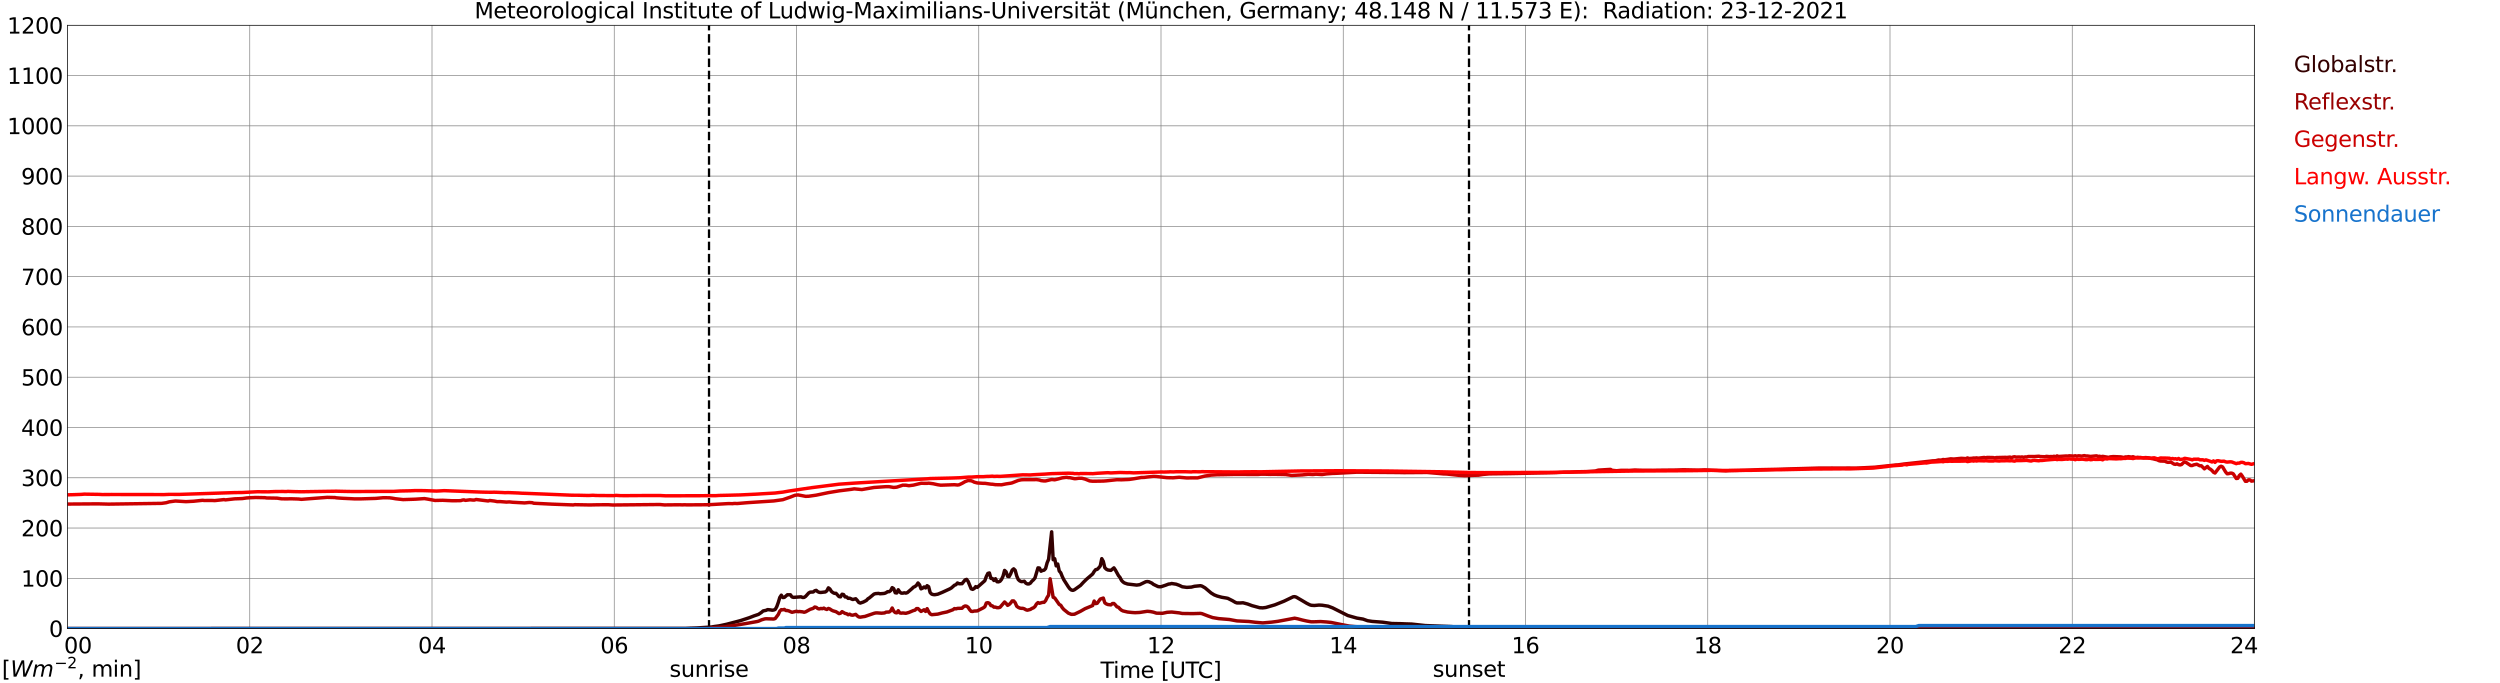<?xml version="1.0" encoding="utf-8" standalone="no"?>
<!DOCTYPE svg PUBLIC "-//W3C//DTD SVG 1.1//EN"
  "http://www.w3.org/Graphics/SVG/1.1/DTD/svg11.dtd">
<svg xmlns:xlink="http://www.w3.org/1999/xlink" width="1085.4pt" height="296.64pt" viewBox="0 0 1085.4 296.64" xmlns="http://www.w3.org/2000/svg" version="1.1">
 <defs>
  <style type="text/css">*{stroke-linejoin: round; stroke-linecap: butt}</style>
 </defs>
 <g id="figure_1">
  <g id="patch_1">
   <path d="M 0 296.64 
L 1085.4 296.64 
L 1085.4 0 
L 0 0 
z
" style="fill: #ffffff"/>
  </g>
  <g id="axes_1">
   <g id="patch_2">
    <path d="M 29.306 272.909 
L 978.814 272.909 
L 978.814 10.976 
L 29.306 10.976 
z
" style="fill: #ffffff"/>
   </g>
   <g id="patch_3">
    <path d="M 978.814 272.909 
L 978.814 272.909 
L 978.814 10.976 
L 978.814 10.976 
z
" clip-path="url(#p13697ff62c)" style="fill: #d3d3d3; opacity: 0.25; stroke: #d3d3d3; stroke-linejoin: miter"/>
   </g>
   <g id="matplotlib.axis_1">
    <g id="xtick_1">
     <g id="line2d_1">
      <path d="M 29.306 272.909 
L 29.306 10.976 
" clip-path="url(#p13697ff62c)" style="fill: none; stroke: #808080; stroke-width: 0.3; stroke-linecap: square"/>
     </g>
     <g id="line2d_2"/>
     <g id="text_1">
      <!--    00 -->
      <g transform="translate(18.733 283.627) scale(0.095 -0.095)">
       <defs>
        <path id="DejaVuSans-20" transform="scale(0.016)"/>
        <path id="DejaVuSans-30" d="M 2034 4250 
Q 1547 4250 1301 3770 
Q 1056 3291 1056 2328 
Q 1056 1369 1301 889 
Q 1547 409 2034 409 
Q 2525 409 2770 889 
Q 3016 1369 3016 2328 
Q 3016 3291 2770 3770 
Q 2525 4250 2034 4250 
z
M 2034 4750 
Q 2819 4750 3233 4129 
Q 3647 3509 3647 2328 
Q 3647 1150 3233 529 
Q 2819 -91 2034 -91 
Q 1250 -91 836 529 
Q 422 1150 422 2328 
Q 422 3509 836 4129 
Q 1250 4750 2034 4750 
z
" transform="scale(0.016)"/>
       </defs>
       <use xlink:href="#DejaVuSans-20"/>
       <use xlink:href="#DejaVuSans-20" transform="translate(31.787 0)"/>
       <use xlink:href="#DejaVuSans-20" transform="translate(63.574 0)"/>
       <use xlink:href="#DejaVuSans-30" transform="translate(95.361 0)"/>
       <use xlink:href="#DejaVuSans-30" transform="translate(158.984 0)"/>
      </g>
     </g>
    </g>
    <g id="xtick_2">
     <g id="line2d_3">
      <path d="M 108.431 272.909 
L 108.431 10.976 
" clip-path="url(#p13697ff62c)" style="fill: none; stroke: #808080; stroke-width: 0.3; stroke-linecap: square"/>
     </g>
     <g id="line2d_4"/>
     <g id="text_2">
      <!-- 02 -->
      <g transform="translate(102.387 283.627) scale(0.095 -0.095)">
       <defs>
        <path id="DejaVuSans-32" d="M 1228 531 
L 3431 531 
L 3431 0 
L 469 0 
L 469 531 
Q 828 903 1448 1529 
Q 2069 2156 2228 2338 
Q 2531 2678 2651 2914 
Q 2772 3150 2772 3378 
Q 2772 3750 2511 3984 
Q 2250 4219 1831 4219 
Q 1534 4219 1204 4116 
Q 875 4013 500 3803 
L 500 4441 
Q 881 4594 1212 4672 
Q 1544 4750 1819 4750 
Q 2544 4750 2975 4387 
Q 3406 4025 3406 3419 
Q 3406 3131 3298 2873 
Q 3191 2616 2906 2266 
Q 2828 2175 2409 1742 
Q 1991 1309 1228 531 
z
" transform="scale(0.016)"/>
       </defs>
       <use xlink:href="#DejaVuSans-30"/>
       <use xlink:href="#DejaVuSans-32" transform="translate(63.623 0)"/>
      </g>
     </g>
    </g>
    <g id="xtick_3">
     <g id="line2d_5">
      <path d="M 187.557 272.909 
L 187.557 10.976 
" clip-path="url(#p13697ff62c)" style="fill: none; stroke: #808080; stroke-width: 0.3; stroke-linecap: square"/>
     </g>
     <g id="line2d_6"/>
     <g id="text_3">
      <!-- 04 -->
      <g transform="translate(181.513 283.627) scale(0.095 -0.095)">
       <defs>
        <path id="DejaVuSans-34" d="M 2419 4116 
L 825 1625 
L 2419 1625 
L 2419 4116 
z
M 2253 4666 
L 3047 4666 
L 3047 1625 
L 3713 1625 
L 3713 1100 
L 3047 1100 
L 3047 0 
L 2419 0 
L 2419 1100 
L 313 1100 
L 313 1709 
L 2253 4666 
z
" transform="scale(0.016)"/>
       </defs>
       <use xlink:href="#DejaVuSans-30"/>
       <use xlink:href="#DejaVuSans-34" transform="translate(63.623 0)"/>
      </g>
     </g>
    </g>
    <g id="xtick_4">
     <g id="line2d_7">
      <path d="M 266.683 272.909 
L 266.683 10.976 
" clip-path="url(#p13697ff62c)" style="fill: none; stroke: #808080; stroke-width: 0.3; stroke-linecap: square"/>
     </g>
     <g id="line2d_8"/>
     <g id="text_4">
      <!-- 06 -->
      <g transform="translate(260.638 283.627) scale(0.095 -0.095)">
       <defs>
        <path id="DejaVuSans-36" d="M 2113 2584 
Q 1688 2584 1439 2293 
Q 1191 2003 1191 1497 
Q 1191 994 1439 701 
Q 1688 409 2113 409 
Q 2538 409 2786 701 
Q 3034 994 3034 1497 
Q 3034 2003 2786 2293 
Q 2538 2584 2113 2584 
z
M 3366 4563 
L 3366 3988 
Q 3128 4100 2886 4159 
Q 2644 4219 2406 4219 
Q 1781 4219 1451 3797 
Q 1122 3375 1075 2522 
Q 1259 2794 1537 2939 
Q 1816 3084 2150 3084 
Q 2853 3084 3261 2657 
Q 3669 2231 3669 1497 
Q 3669 778 3244 343 
Q 2819 -91 2113 -91 
Q 1303 -91 875 529 
Q 447 1150 447 2328 
Q 447 3434 972 4092 
Q 1497 4750 2381 4750 
Q 2619 4750 2861 4703 
Q 3103 4656 3366 4563 
z
" transform="scale(0.016)"/>
       </defs>
       <use xlink:href="#DejaVuSans-30"/>
       <use xlink:href="#DejaVuSans-36" transform="translate(63.623 0)"/>
      </g>
     </g>
    </g>
    <g id="xtick_5">
     <g id="line2d_9">
      <path d="M 345.808 272.909 
L 345.808 10.976 
" clip-path="url(#p13697ff62c)" style="fill: none; stroke: #808080; stroke-width: 0.3; stroke-linecap: square"/>
     </g>
     <g id="line2d_10"/>
     <g id="text_5">
      <!-- 08 -->
      <g transform="translate(339.764 283.627) scale(0.095 -0.095)">
       <defs>
        <path id="DejaVuSans-38" d="M 2034 2216 
Q 1584 2216 1326 1975 
Q 1069 1734 1069 1313 
Q 1069 891 1326 650 
Q 1584 409 2034 409 
Q 2484 409 2743 651 
Q 3003 894 3003 1313 
Q 3003 1734 2745 1975 
Q 2488 2216 2034 2216 
z
M 1403 2484 
Q 997 2584 770 2862 
Q 544 3141 544 3541 
Q 544 4100 942 4425 
Q 1341 4750 2034 4750 
Q 2731 4750 3128 4425 
Q 3525 4100 3525 3541 
Q 3525 3141 3298 2862 
Q 3072 2584 2669 2484 
Q 3125 2378 3379 2068 
Q 3634 1759 3634 1313 
Q 3634 634 3220 271 
Q 2806 -91 2034 -91 
Q 1263 -91 848 271 
Q 434 634 434 1313 
Q 434 1759 690 2068 
Q 947 2378 1403 2484 
z
M 1172 3481 
Q 1172 3119 1398 2916 
Q 1625 2713 2034 2713 
Q 2441 2713 2670 2916 
Q 2900 3119 2900 3481 
Q 2900 3844 2670 4047 
Q 2441 4250 2034 4250 
Q 1625 4250 1398 4047 
Q 1172 3844 1172 3481 
z
" transform="scale(0.016)"/>
       </defs>
       <use xlink:href="#DejaVuSans-30"/>
       <use xlink:href="#DejaVuSans-38" transform="translate(63.623 0)"/>
      </g>
     </g>
    </g>
    <g id="xtick_6">
     <g id="line2d_11">
      <path d="M 424.934 272.909 
L 424.934 10.976 
" clip-path="url(#p13697ff62c)" style="fill: none; stroke: #808080; stroke-width: 0.3; stroke-linecap: square"/>
     </g>
     <g id="line2d_12"/>
     <g id="text_6">
      <!-- 10 -->
      <g transform="translate(418.89 283.627) scale(0.095 -0.095)">
       <defs>
        <path id="DejaVuSans-31" d="M 794 531 
L 1825 531 
L 1825 4091 
L 703 3866 
L 703 4441 
L 1819 4666 
L 2450 4666 
L 2450 531 
L 3481 531 
L 3481 0 
L 794 0 
L 794 531 
z
" transform="scale(0.016)"/>
       </defs>
       <use xlink:href="#DejaVuSans-31"/>
       <use xlink:href="#DejaVuSans-30" transform="translate(63.623 0)"/>
      </g>
     </g>
    </g>
    <g id="xtick_7">
     <g id="line2d_13">
      <path d="M 504.06 272.909 
L 504.06 10.976 
" clip-path="url(#p13697ff62c)" style="fill: none; stroke: #808080; stroke-width: 0.3; stroke-linecap: square"/>
     </g>
     <g id="line2d_14"/>
     <g id="text_7">
      <!-- 12 -->
      <g transform="translate(498.015 283.627) scale(0.095 -0.095)">
       <use xlink:href="#DejaVuSans-31"/>
       <use xlink:href="#DejaVuSans-32" transform="translate(63.623 0)"/>
      </g>
     </g>
    </g>
    <g id="xtick_8">
     <g id="line2d_15">
      <path d="M 583.185 272.909 
L 583.185 10.976 
" clip-path="url(#p13697ff62c)" style="fill: none; stroke: #808080; stroke-width: 0.3; stroke-linecap: square"/>
     </g>
     <g id="line2d_16"/>
     <g id="text_8">
      <!-- 14 -->
      <g transform="translate(577.141 283.627) scale(0.095 -0.095)">
       <use xlink:href="#DejaVuSans-31"/>
       <use xlink:href="#DejaVuSans-34" transform="translate(63.623 0)"/>
      </g>
     </g>
    </g>
    <g id="xtick_9">
     <g id="line2d_17">
      <path d="M 662.311 272.909 
L 662.311 10.976 
" clip-path="url(#p13697ff62c)" style="fill: none; stroke: #808080; stroke-width: 0.3; stroke-linecap: square"/>
     </g>
     <g id="line2d_18"/>
     <g id="text_9">
      <!-- 16 -->
      <g transform="translate(656.267 283.627) scale(0.095 -0.095)">
       <use xlink:href="#DejaVuSans-31"/>
       <use xlink:href="#DejaVuSans-36" transform="translate(63.623 0)"/>
      </g>
     </g>
    </g>
    <g id="xtick_10">
     <g id="line2d_19">
      <path d="M 741.437 272.909 
L 741.437 10.976 
" clip-path="url(#p13697ff62c)" style="fill: none; stroke: #808080; stroke-width: 0.3; stroke-linecap: square"/>
     </g>
     <g id="line2d_20"/>
     <g id="text_10">
      <!-- 18 -->
      <g transform="translate(735.392 283.627) scale(0.095 -0.095)">
       <use xlink:href="#DejaVuSans-31"/>
       <use xlink:href="#DejaVuSans-38" transform="translate(63.623 0)"/>
      </g>
     </g>
    </g>
    <g id="xtick_11">
     <g id="line2d_21">
      <path d="M 820.562 272.909 
L 820.562 10.976 
" clip-path="url(#p13697ff62c)" style="fill: none; stroke: #808080; stroke-width: 0.3; stroke-linecap: square"/>
     </g>
     <g id="line2d_22"/>
     <g id="text_11">
      <!-- 20 -->
      <g transform="translate(814.518 283.627) scale(0.095 -0.095)">
       <use xlink:href="#DejaVuSans-32"/>
       <use xlink:href="#DejaVuSans-30" transform="translate(63.623 0)"/>
      </g>
     </g>
    </g>
    <g id="xtick_12">
     <g id="line2d_23">
      <path d="M 899.688 272.909 
L 899.688 10.976 
" clip-path="url(#p13697ff62c)" style="fill: none; stroke: #808080; stroke-width: 0.3; stroke-linecap: square"/>
     </g>
     <g id="line2d_24"/>
     <g id="text_12">
      <!-- 22 -->
      <g transform="translate(893.644 283.627) scale(0.095 -0.095)">
       <use xlink:href="#DejaVuSans-32"/>
       <use xlink:href="#DejaVuSans-32" transform="translate(63.623 0)"/>
      </g>
     </g>
    </g>
    <g id="xtick_13">
     <g id="line2d_25">
      <path d="M 978.814 272.909 
L 978.814 10.976 
" clip-path="url(#p13697ff62c)" style="fill: none; stroke: #808080; stroke-width: 0.3; stroke-linecap: square"/>
     </g>
     <g id="line2d_26"/>
     <g id="text_13">
      <!-- 24    -->
      <g transform="translate(968.241 283.627) scale(0.095 -0.095)">
       <use xlink:href="#DejaVuSans-32"/>
       <use xlink:href="#DejaVuSans-34" transform="translate(63.623 0)"/>
       <use xlink:href="#DejaVuSans-20" transform="translate(127.246 0)"/>
       <use xlink:href="#DejaVuSans-20" transform="translate(159.033 0)"/>
       <use xlink:href="#DejaVuSans-20" transform="translate(190.82 0)"/>
      </g>
     </g>
    </g>
    <g id="text_14">
     <!-- Time [UTC] -->
     <g transform="translate(477.806 294.322) scale(0.095 -0.095)">
      <defs>
       <path id="DejaVuSans-54" d="M -19 4666 
L 3928 4666 
L 3928 4134 
L 2272 4134 
L 2272 0 
L 1638 0 
L 1638 4134 
L -19 4134 
L -19 4666 
z
" transform="scale(0.016)"/>
       <path id="DejaVuSans-69" d="M 603 3500 
L 1178 3500 
L 1178 0 
L 603 0 
L 603 3500 
z
M 603 4863 
L 1178 4863 
L 1178 4134 
L 603 4134 
L 603 4863 
z
" transform="scale(0.016)"/>
       <path id="DejaVuSans-6d" d="M 3328 2828 
Q 3544 3216 3844 3400 
Q 4144 3584 4550 3584 
Q 5097 3584 5394 3201 
Q 5691 2819 5691 2113 
L 5691 0 
L 5113 0 
L 5113 2094 
Q 5113 2597 4934 2840 
Q 4756 3084 4391 3084 
Q 3944 3084 3684 2787 
Q 3425 2491 3425 1978 
L 3425 0 
L 2847 0 
L 2847 2094 
Q 2847 2600 2669 2842 
Q 2491 3084 2119 3084 
Q 1678 3084 1418 2786 
Q 1159 2488 1159 1978 
L 1159 0 
L 581 0 
L 581 3500 
L 1159 3500 
L 1159 2956 
Q 1356 3278 1631 3431 
Q 1906 3584 2284 3584 
Q 2666 3584 2933 3390 
Q 3200 3197 3328 2828 
z
" transform="scale(0.016)"/>
       <path id="DejaVuSans-65" d="M 3597 1894 
L 3597 1613 
L 953 1613 
Q 991 1019 1311 708 
Q 1631 397 2203 397 
Q 2534 397 2845 478 
Q 3156 559 3463 722 
L 3463 178 
Q 3153 47 2828 -22 
Q 2503 -91 2169 -91 
Q 1331 -91 842 396 
Q 353 884 353 1716 
Q 353 2575 817 3079 
Q 1281 3584 2069 3584 
Q 2775 3584 3186 3129 
Q 3597 2675 3597 1894 
z
M 3022 2063 
Q 3016 2534 2758 2815 
Q 2500 3097 2075 3097 
Q 1594 3097 1305 2825 
Q 1016 2553 972 2059 
L 3022 2063 
z
" transform="scale(0.016)"/>
       <path id="DejaVuSans-5b" d="M 550 4863 
L 1875 4863 
L 1875 4416 
L 1125 4416 
L 1125 -397 
L 1875 -397 
L 1875 -844 
L 550 -844 
L 550 4863 
z
" transform="scale(0.016)"/>
       <path id="DejaVuSans-55" d="M 556 4666 
L 1191 4666 
L 1191 1831 
Q 1191 1081 1462 751 
Q 1734 422 2344 422 
Q 2950 422 3222 751 
Q 3494 1081 3494 1831 
L 3494 4666 
L 4128 4666 
L 4128 1753 
Q 4128 841 3676 375 
Q 3225 -91 2344 -91 
Q 1459 -91 1007 375 
Q 556 841 556 1753 
L 556 4666 
z
" transform="scale(0.016)"/>
       <path id="DejaVuSans-43" d="M 4122 4306 
L 4122 3641 
Q 3803 3938 3442 4084 
Q 3081 4231 2675 4231 
Q 1875 4231 1450 3742 
Q 1025 3253 1025 2328 
Q 1025 1406 1450 917 
Q 1875 428 2675 428 
Q 3081 428 3442 575 
Q 3803 722 4122 1019 
L 4122 359 
Q 3791 134 3420 21 
Q 3050 -91 2638 -91 
Q 1578 -91 968 557 
Q 359 1206 359 2328 
Q 359 3453 968 4101 
Q 1578 4750 2638 4750 
Q 3056 4750 3426 4639 
Q 3797 4528 4122 4306 
z
" transform="scale(0.016)"/>
       <path id="DejaVuSans-5d" d="M 1947 4863 
L 1947 -844 
L 622 -844 
L 622 -397 
L 1369 -397 
L 1369 4416 
L 622 4416 
L 622 4863 
L 1947 4863 
z
" transform="scale(0.016)"/>
      </defs>
      <use xlink:href="#DejaVuSans-54"/>
      <use xlink:href="#DejaVuSans-69" transform="translate(57.959 0)"/>
      <use xlink:href="#DejaVuSans-6d" transform="translate(85.742 0)"/>
      <use xlink:href="#DejaVuSans-65" transform="translate(183.154 0)"/>
      <use xlink:href="#DejaVuSans-20" transform="translate(244.678 0)"/>
      <use xlink:href="#DejaVuSans-5b" transform="translate(276.465 0)"/>
      <use xlink:href="#DejaVuSans-55" transform="translate(315.479 0)"/>
      <use xlink:href="#DejaVuSans-54" transform="translate(388.672 0)"/>
      <use xlink:href="#DejaVuSans-43" transform="translate(443.881 0)"/>
      <use xlink:href="#DejaVuSans-5d" transform="translate(513.705 0)"/>
     </g>
    </g>
   </g>
   <g id="matplotlib.axis_2">
    <g id="ytick_1">
     <g id="line2d_27">
      <path d="M 29.306 272.909 
L 978.814 272.909 
" clip-path="url(#p13697ff62c)" style="fill: none; stroke: #808080; stroke-width: 0.3; stroke-linecap: square"/>
     </g>
     <g id="line2d_28"/>
     <g id="text_15">
      <!-- 0 -->
      <g transform="translate(21.261 276.518) scale(0.095 -0.095)">
       <use xlink:href="#DejaVuSans-30"/>
      </g>
     </g>
    </g>
    <g id="ytick_2">
     <g id="line2d_29">
      <path d="M 29.306 251.081 
L 978.814 251.081 
" clip-path="url(#p13697ff62c)" style="fill: none; stroke: #808080; stroke-width: 0.3; stroke-linecap: square"/>
     </g>
     <g id="line2d_30"/>
     <g id="text_16">
      <!-- 100 -->
      <g transform="translate(9.173 254.69) scale(0.095 -0.095)">
       <use xlink:href="#DejaVuSans-31"/>
       <use xlink:href="#DejaVuSans-30" transform="translate(63.623 0)"/>
       <use xlink:href="#DejaVuSans-30" transform="translate(127.246 0)"/>
      </g>
     </g>
    </g>
    <g id="ytick_3">
     <g id="line2d_31">
      <path d="M 29.306 229.253 
L 978.814 229.253 
" clip-path="url(#p13697ff62c)" style="fill: none; stroke: #808080; stroke-width: 0.3; stroke-linecap: square"/>
     </g>
     <g id="line2d_32"/>
     <g id="text_17">
      <!-- 200 -->
      <g transform="translate(9.173 232.863) scale(0.095 -0.095)">
       <use xlink:href="#DejaVuSans-32"/>
       <use xlink:href="#DejaVuSans-30" transform="translate(63.623 0)"/>
       <use xlink:href="#DejaVuSans-30" transform="translate(127.246 0)"/>
      </g>
     </g>
    </g>
    <g id="ytick_4">
     <g id="line2d_33">
      <path d="M 29.306 207.426 
L 978.814 207.426 
" clip-path="url(#p13697ff62c)" style="fill: none; stroke: #808080; stroke-width: 0.3; stroke-linecap: square"/>
     </g>
     <g id="line2d_34"/>
     <g id="text_18">
      <!-- 300 -->
      <g transform="translate(9.173 211.035) scale(0.095 -0.095)">
       <defs>
        <path id="DejaVuSans-33" d="M 2597 2516 
Q 3050 2419 3304 2112 
Q 3559 1806 3559 1356 
Q 3559 666 3084 287 
Q 2609 -91 1734 -91 
Q 1441 -91 1130 -33 
Q 819 25 488 141 
L 488 750 
Q 750 597 1062 519 
Q 1375 441 1716 441 
Q 2309 441 2620 675 
Q 2931 909 2931 1356 
Q 2931 1769 2642 2001 
Q 2353 2234 1838 2234 
L 1294 2234 
L 1294 2753 
L 1863 2753 
Q 2328 2753 2575 2939 
Q 2822 3125 2822 3475 
Q 2822 3834 2567 4026 
Q 2313 4219 1838 4219 
Q 1578 4219 1281 4162 
Q 984 4106 628 3988 
L 628 4550 
Q 988 4650 1302 4700 
Q 1616 4750 1894 4750 
Q 2613 4750 3031 4423 
Q 3450 4097 3450 3541 
Q 3450 3153 3228 2886 
Q 3006 2619 2597 2516 
z
" transform="scale(0.016)"/>
       </defs>
       <use xlink:href="#DejaVuSans-33"/>
       <use xlink:href="#DejaVuSans-30" transform="translate(63.623 0)"/>
       <use xlink:href="#DejaVuSans-30" transform="translate(127.246 0)"/>
      </g>
     </g>
    </g>
    <g id="ytick_5">
     <g id="line2d_35">
      <path d="M 29.306 185.598 
L 978.814 185.598 
" clip-path="url(#p13697ff62c)" style="fill: none; stroke: #808080; stroke-width: 0.3; stroke-linecap: square"/>
     </g>
     <g id="line2d_36"/>
     <g id="text_19">
      <!-- 400 -->
      <g transform="translate(9.173 189.207) scale(0.095 -0.095)">
       <use xlink:href="#DejaVuSans-34"/>
       <use xlink:href="#DejaVuSans-30" transform="translate(63.623 0)"/>
       <use xlink:href="#DejaVuSans-30" transform="translate(127.246 0)"/>
      </g>
     </g>
    </g>
    <g id="ytick_6">
     <g id="line2d_37">
      <path d="M 29.306 163.77 
L 978.814 163.77 
" clip-path="url(#p13697ff62c)" style="fill: none; stroke: #808080; stroke-width: 0.3; stroke-linecap: square"/>
     </g>
     <g id="line2d_38"/>
     <g id="text_20">
      <!-- 500 -->
      <g transform="translate(9.173 167.379) scale(0.095 -0.095)">
       <defs>
        <path id="DejaVuSans-35" d="M 691 4666 
L 3169 4666 
L 3169 4134 
L 1269 4134 
L 1269 2991 
Q 1406 3038 1543 3061 
Q 1681 3084 1819 3084 
Q 2600 3084 3056 2656 
Q 3513 2228 3513 1497 
Q 3513 744 3044 326 
Q 2575 -91 1722 -91 
Q 1428 -91 1123 -41 
Q 819 9 494 109 
L 494 744 
Q 775 591 1075 516 
Q 1375 441 1709 441 
Q 2250 441 2565 725 
Q 2881 1009 2881 1497 
Q 2881 1984 2565 2268 
Q 2250 2553 1709 2553 
Q 1456 2553 1204 2497 
Q 953 2441 691 2322 
L 691 4666 
z
" transform="scale(0.016)"/>
       </defs>
       <use xlink:href="#DejaVuSans-35"/>
       <use xlink:href="#DejaVuSans-30" transform="translate(63.623 0)"/>
       <use xlink:href="#DejaVuSans-30" transform="translate(127.246 0)"/>
      </g>
     </g>
    </g>
    <g id="ytick_7">
     <g id="line2d_39">
      <path d="M 29.306 141.942 
L 978.814 141.942 
" clip-path="url(#p13697ff62c)" style="fill: none; stroke: #808080; stroke-width: 0.3; stroke-linecap: square"/>
     </g>
     <g id="line2d_40"/>
     <g id="text_21">
      <!-- 600 -->
      <g transform="translate(9.173 145.551) scale(0.095 -0.095)">
       <use xlink:href="#DejaVuSans-36"/>
       <use xlink:href="#DejaVuSans-30" transform="translate(63.623 0)"/>
       <use xlink:href="#DejaVuSans-30" transform="translate(127.246 0)"/>
      </g>
     </g>
    </g>
    <g id="ytick_8">
     <g id="line2d_41">
      <path d="M 29.306 120.114 
L 978.814 120.114 
" clip-path="url(#p13697ff62c)" style="fill: none; stroke: #808080; stroke-width: 0.3; stroke-linecap: square"/>
     </g>
     <g id="line2d_42"/>
     <g id="text_22">
      <!-- 700 -->
      <g transform="translate(9.173 123.724) scale(0.095 -0.095)">
       <defs>
        <path id="DejaVuSans-37" d="M 525 4666 
L 3525 4666 
L 3525 4397 
L 1831 0 
L 1172 0 
L 2766 4134 
L 525 4134 
L 525 4666 
z
" transform="scale(0.016)"/>
       </defs>
       <use xlink:href="#DejaVuSans-37"/>
       <use xlink:href="#DejaVuSans-30" transform="translate(63.623 0)"/>
       <use xlink:href="#DejaVuSans-30" transform="translate(127.246 0)"/>
      </g>
     </g>
    </g>
    <g id="ytick_9">
     <g id="line2d_43">
      <path d="M 29.306 98.287 
L 978.814 98.287 
" clip-path="url(#p13697ff62c)" style="fill: none; stroke: #808080; stroke-width: 0.3; stroke-linecap: square"/>
     </g>
     <g id="line2d_44"/>
     <g id="text_23">
      <!-- 800 -->
      <g transform="translate(9.173 101.896) scale(0.095 -0.095)">
       <use xlink:href="#DejaVuSans-38"/>
       <use xlink:href="#DejaVuSans-30" transform="translate(63.623 0)"/>
       <use xlink:href="#DejaVuSans-30" transform="translate(127.246 0)"/>
      </g>
     </g>
    </g>
    <g id="ytick_10">
     <g id="line2d_45">
      <path d="M 29.306 76.459 
L 978.814 76.459 
" clip-path="url(#p13697ff62c)" style="fill: none; stroke: #808080; stroke-width: 0.3; stroke-linecap: square"/>
     </g>
     <g id="line2d_46"/>
     <g id="text_24">
      <!-- 900 -->
      <g transform="translate(9.173 80.068) scale(0.095 -0.095)">
       <defs>
        <path id="DejaVuSans-39" d="M 703 97 
L 703 672 
Q 941 559 1184 500 
Q 1428 441 1663 441 
Q 2288 441 2617 861 
Q 2947 1281 2994 2138 
Q 2813 1869 2534 1725 
Q 2256 1581 1919 1581 
Q 1219 1581 811 2004 
Q 403 2428 403 3163 
Q 403 3881 828 4315 
Q 1253 4750 1959 4750 
Q 2769 4750 3195 4129 
Q 3622 3509 3622 2328 
Q 3622 1225 3098 567 
Q 2575 -91 1691 -91 
Q 1453 -91 1209 -44 
Q 966 3 703 97 
z
M 1959 2075 
Q 2384 2075 2632 2365 
Q 2881 2656 2881 3163 
Q 2881 3666 2632 3958 
Q 2384 4250 1959 4250 
Q 1534 4250 1286 3958 
Q 1038 3666 1038 3163 
Q 1038 2656 1286 2365 
Q 1534 2075 1959 2075 
z
" transform="scale(0.016)"/>
       </defs>
       <use xlink:href="#DejaVuSans-39"/>
       <use xlink:href="#DejaVuSans-30" transform="translate(63.623 0)"/>
       <use xlink:href="#DejaVuSans-30" transform="translate(127.246 0)"/>
      </g>
     </g>
    </g>
    <g id="ytick_11">
     <g id="line2d_47">
      <path d="M 29.306 54.631 
L 978.814 54.631 
" clip-path="url(#p13697ff62c)" style="fill: none; stroke: #808080; stroke-width: 0.3; stroke-linecap: square"/>
     </g>
     <g id="line2d_48"/>
     <g id="text_25">
      <!-- 1000 -->
      <g transform="translate(3.128 58.24) scale(0.095 -0.095)">
       <use xlink:href="#DejaVuSans-31"/>
       <use xlink:href="#DejaVuSans-30" transform="translate(63.623 0)"/>
       <use xlink:href="#DejaVuSans-30" transform="translate(127.246 0)"/>
       <use xlink:href="#DejaVuSans-30" transform="translate(190.869 0)"/>
      </g>
     </g>
    </g>
    <g id="ytick_12">
     <g id="line2d_49">
      <path d="M 29.306 32.803 
L 978.814 32.803 
" clip-path="url(#p13697ff62c)" style="fill: none; stroke: #808080; stroke-width: 0.3; stroke-linecap: square"/>
     </g>
     <g id="line2d_50"/>
     <g id="text_26">
      <!-- 1100 -->
      <g transform="translate(3.128 36.413) scale(0.095 -0.095)">
       <use xlink:href="#DejaVuSans-31"/>
       <use xlink:href="#DejaVuSans-31" transform="translate(63.623 0)"/>
       <use xlink:href="#DejaVuSans-30" transform="translate(127.246 0)"/>
       <use xlink:href="#DejaVuSans-30" transform="translate(190.869 0)"/>
      </g>
     </g>
    </g>
    <g id="ytick_13">
     <g id="line2d_51">
      <path d="M 29.306 10.976 
L 978.814 10.976 
" clip-path="url(#p13697ff62c)" style="fill: none; stroke: #808080; stroke-width: 0.3; stroke-linecap: square"/>
     </g>
     <g id="line2d_52"/>
     <g id="text_27">
      <!-- 1200 -->
      <g transform="translate(3.128 14.585) scale(0.095 -0.095)">
       <use xlink:href="#DejaVuSans-31"/>
       <use xlink:href="#DejaVuSans-32" transform="translate(63.623 0)"/>
       <use xlink:href="#DejaVuSans-30" transform="translate(127.246 0)"/>
       <use xlink:href="#DejaVuSans-30" transform="translate(190.869 0)"/>
      </g>
     </g>
    </g>
   </g>
   <g id="line2d_53">
    <path d="M 307.828 272.909 
L 307.828 10.976 
" clip-path="url(#p13697ff62c)" style="fill: none; stroke-dasharray: 3.7,1.6; stroke-dashoffset: 0; stroke: #000000"/>
   </g>
   <g id="line2d_54">
    <path d="M 637.782 272.909 
L 637.782 10.976 
" clip-path="url(#p13697ff62c)" style="fill: none; stroke-dasharray: 3.7,1.6; stroke-dashoffset: 0; stroke: #000000"/>
   </g>
   <g id="line2d_55">
    <path d="M 29.306 272.909 
L 297.674 272.852 
L 299.652 272.749 
L 302.289 272.649 
L 308.883 272.223 
L 310.202 272.001 
L 312.18 271.737 
L 315.477 271.027 
L 321.411 269.467 
L 325.368 268.17 
L 327.346 267.399 
L 329.324 266.732 
L 330.643 265.839 
L 331.302 265.252 
L 332.621 264.968 
L 333.28 264.664 
L 334.599 264.806 
L 335.258 264.926 
L 335.918 264.846 
L 336.577 264.584 
L 337.236 263.407 
L 337.896 261.582 
L 338.555 259.395 
L 339.215 258.402 
L 339.874 259.415 
L 340.533 259.373 
L 341.852 258.219 
L 343.171 258.238 
L 343.83 259.151 
L 344.49 259.354 
L 347.787 259.111 
L 348.446 259.395 
L 349.105 259.373 
L 349.765 258.928 
L 351.083 257.468 
L 351.743 257.084 
L 353.062 257.023 
L 353.721 256.497 
L 354.38 256.313 
L 355.04 256.881 
L 355.699 257.164 
L 356.359 257.226 
L 358.337 257.003 
L 358.996 256.497 
L 359.655 255.22 
L 360.315 255.726 
L 360.974 256.78 
L 361.634 257.287 
L 362.293 257.61 
L 362.952 257.59 
L 364.271 259.029 
L 364.93 259.131 
L 365.59 257.996 
L 366.249 258.138 
L 366.909 259.17 
L 367.568 259.17 
L 368.227 259.779 
L 368.887 259.699 
L 370.206 260.286 
L 371.524 259.963 
L 372.184 260.67 
L 372.843 261.563 
L 373.502 261.827 
L 374.821 261.379 
L 376.14 260.692 
L 376.799 259.982 
L 377.459 259.576 
L 379.437 257.935 
L 380.096 257.732 
L 381.415 257.632 
L 382.074 257.793 
L 383.393 257.693 
L 384.053 257.61 
L 384.712 257.326 
L 385.371 256.881 
L 386.031 256.9 
L 386.69 256.416 
L 387.349 255.139 
L 388.009 255.543 
L 388.668 257.348 
L 389.328 257.448 
L 389.987 256.049 
L 390.646 257.023 
L 391.306 257.529 
L 391.965 257.529 
L 392.624 257.367 
L 393.284 257.509 
L 393.943 257.287 
L 395.921 255.584 
L 396.581 254.936 
L 397.24 254.652 
L 397.899 254.104 
L 398.559 253.111 
L 399.218 253.882 
L 399.878 255.645 
L 400.537 255.361 
L 401.196 254.833 
L 401.856 255.259 
L 402.515 254.288 
L 403.175 254.733 
L 403.834 257.267 
L 404.493 257.935 
L 405.153 258.138 
L 405.812 258.199 
L 407.131 257.976 
L 409.109 257.164 
L 412.406 255.645 
L 413.065 255.259 
L 414.384 254.085 
L 415.043 253.84 
L 415.703 253.111 
L 416.362 253.436 
L 417.681 253.414 
L 419 251.773 
L 419.659 251.55 
L 420.318 252.421 
L 421.637 255.626 
L 422.297 255.868 
L 422.956 255.523 
L 423.615 254.691 
L 424.275 255.017 
L 425.593 253.862 
L 427.572 252.118 
L 428.231 250.273 
L 428.89 248.957 
L 429.55 248.754 
L 430.209 251.085 
L 430.869 251.186 
L 431.528 252.017 
L 432.187 251.267 
L 432.847 252.563 
L 433.506 252.624 
L 434.165 252.362 
L 434.825 251.55 
L 435.484 250.132 
L 436.144 247.658 
L 436.803 248.248 
L 437.462 250.212 
L 438.122 250.335 
L 438.781 249.138 
L 439.44 247.517 
L 440.1 246.971 
L 440.759 247.619 
L 441.419 250.051 
L 442.078 251.611 
L 442.737 252.199 
L 443.397 252.504 
L 444.056 252.482 
L 444.716 252.341 
L 445.375 253.192 
L 446.034 253.517 
L 446.694 253.537 
L 447.353 253.172 
L 448.012 252.321 
L 448.672 251.753 
L 449.331 250.963 
L 450.65 246.545 
L 451.309 246.626 
L 451.969 248.003 
L 452.628 247.68 
L 453.287 247.558 
L 453.947 246.849 
L 454.606 244.397 
L 455.266 242.795 
L 456.584 230.899 
L 457.244 242.998 
L 457.903 242.573 
L 458.563 245.674 
L 459.222 244.882 
L 459.881 247.903 
L 460.541 248.673 
L 461.2 250.335 
L 461.859 251.692 
L 463.838 254.794 
L 464.497 255.665 
L 465.156 256.171 
L 465.816 256.313 
L 466.475 256.049 
L 469.113 254.165 
L 470.431 252.746 
L 471.75 251.45 
L 474.388 249.199 
L 475.047 248.106 
L 475.706 247.316 
L 476.366 247.194 
L 477.025 246.545 
L 477.685 245.733 
L 478.344 242.553 
L 479.003 243.727 
L 479.663 246.484 
L 480.322 247.113 
L 480.981 247.458 
L 482.3 247.639 
L 483.619 246.545 
L 484.278 247.517 
L 485.597 249.909 
L 486.256 250.699 
L 486.916 251.976 
L 487.575 252.666 
L 488.235 253.111 
L 489.553 253.556 
L 493.51 254.023 
L 494.828 253.84 
L 497.466 252.563 
L 498.125 252.482 
L 498.785 252.563 
L 500.103 253.172 
L 500.763 253.698 
L 502.741 254.652 
L 503.4 254.752 
L 504.06 254.733 
L 506.038 254.085 
L 507.357 253.578 
L 508.016 253.517 
L 508.675 253.334 
L 510.654 253.639 
L 511.972 254.124 
L 513.291 254.752 
L 515.269 255.017 
L 517.247 254.894 
L 518.566 254.549 
L 521.204 254.288 
L 521.863 254.469 
L 523.182 255.22 
L 525.819 257.448 
L 527.138 258.26 
L 528.457 258.786 
L 530.435 259.312 
L 532.413 259.638 
L 533.073 259.779 
L 535.051 260.773 
L 536.369 261.543 
L 537.029 261.766 
L 538.348 261.785 
L 539.666 261.705 
L 541.644 262.231 
L 543.623 262.962 
L 546.919 263.852 
L 548.238 263.914 
L 549.557 263.752 
L 553.513 262.597 
L 557.47 261.015 
L 561.426 259.111 
L 562.085 259.05 
L 562.745 259.232 
L 565.382 260.773 
L 567.36 261.947 
L 568.679 262.597 
L 569.338 262.798 
L 570.657 262.881 
L 572.635 262.698 
L 573.954 262.759 
L 576.592 263.165 
L 578.57 263.914 
L 585.164 267.238 
L 589.12 268.353 
L 591.757 268.779 
L 593.736 269.486 
L 595.714 269.792 
L 600.329 270.137 
L 604.286 270.704 
L 608.242 270.785 
L 610.22 270.866 
L 612.858 270.946 
L 618.792 271.595 
L 630.001 272.02 
L 632.639 272.243 
L 639.892 272.588 
L 642.53 272.608 
L 645.167 272.608 
L 647.145 272.568 
L 650.442 272.549 
L 651.102 272.909 
L 978.154 272.909 
L 978.154 272.909 
" clip-path="url(#p13697ff62c)" style="fill: none; stroke: #330000; stroke-width: 1.5; stroke-linecap: square"/>
   </g>
   <g id="line2d_56">
    <path d="M 29.306 272.909 
L 308.224 272.909 
L 308.883 272.57 
L 314.818 272.145 
L 316.136 271.861 
L 318.774 271.536 
L 323.39 270.787 
L 325.368 270.442 
L 328.665 269.855 
L 329.324 269.691 
L 330.643 269.104 
L 331.961 268.72 
L 332.621 268.639 
L 335.918 268.759 
L 336.577 268.537 
L 337.896 266.795 
L 338.555 265.354 
L 339.215 264.686 
L 339.874 264.767 
L 340.533 264.564 
L 341.193 265.07 
L 341.852 265.07 
L 342.512 265.254 
L 343.83 265.841 
L 345.808 265.376 
L 346.468 265.577 
L 347.127 265.496 
L 348.446 265.638 
L 349.105 265.821 
L 349.765 265.638 
L 351.743 264.544 
L 353.062 264.119 
L 353.721 263.551 
L 354.38 263.693 
L 355.04 264.2 
L 355.699 264.383 
L 356.359 264.16 
L 357.018 264.28 
L 357.677 264.018 
L 358.337 264.383 
L 358.996 264.606 
L 359.655 264.16 
L 360.315 264.403 
L 360.974 264.867 
L 361.634 265.193 
L 362.952 265.577 
L 364.271 266.408 
L 364.93 266.247 
L 365.59 265.557 
L 366.909 266.328 
L 367.568 266.45 
L 368.227 266.895 
L 368.887 266.653 
L 369.546 267.017 
L 370.206 267.098 
L 371.524 266.734 
L 372.184 267.382 
L 372.843 267.847 
L 373.502 267.95 
L 374.821 267.727 
L 375.481 267.646 
L 379.437 266.286 
L 380.096 266.125 
L 380.756 266.085 
L 382.734 266.227 
L 384.053 266.105 
L 384.712 265.76 
L 386.031 265.719 
L 386.69 265.212 
L 387.349 263.977 
L 388.009 265.315 
L 388.668 265.963 
L 389.328 266.064 
L 389.987 265.151 
L 390.646 266.105 
L 391.306 266.205 
L 391.965 266.125 
L 393.284 266.267 
L 394.603 265.902 
L 396.581 265.07 
L 397.24 264.929 
L 397.899 264.241 
L 398.559 264.219 
L 399.878 265.457 
L 401.196 264.747 
L 401.856 265.457 
L 402.515 264.261 
L 403.175 265.577 
L 403.834 266.511 
L 404.493 266.876 
L 407.131 266.631 
L 409.109 266.105 
L 411.087 265.699 
L 413.725 264.726 
L 414.384 264.219 
L 415.043 264.341 
L 415.703 264.138 
L 417.681 264.077 
L 418.34 263.409 
L 419 263.084 
L 419.659 263.187 
L 420.318 263.652 
L 420.978 264.686 
L 421.637 265.415 
L 422.297 265.476 
L 422.956 265.293 
L 424.275 265.234 
L 426.912 263.896 
L 427.572 263.429 
L 428.231 261.807 
L 428.89 261.646 
L 429.55 261.929 
L 430.209 262.923 
L 430.869 263.045 
L 431.528 263.612 
L 432.187 263.593 
L 432.847 263.835 
L 433.506 263.835 
L 434.165 263.673 
L 436.144 261.362 
L 436.803 261.971 
L 437.462 262.822 
L 438.122 262.458 
L 438.781 261.807 
L 439.44 260.897 
L 440.1 260.897 
L 440.759 261.665 
L 441.419 263.206 
L 442.078 263.693 
L 442.737 263.997 
L 443.397 264.119 
L 444.056 264.119 
L 444.716 264.322 
L 445.375 264.726 
L 446.034 264.929 
L 447.353 264.584 
L 448.012 264.16 
L 448.672 263.896 
L 449.331 263.348 
L 449.991 262.233 
L 450.65 261.626 
L 451.309 261.91 
L 452.628 261.523 
L 453.287 261.523 
L 453.947 260.794 
L 454.606 259.417 
L 455.266 258.382 
L 455.925 251.31 
L 457.244 259.314 
L 457.903 259.598 
L 459.881 262.436 
L 460.541 262.781 
L 461.2 263.835 
L 461.859 264.606 
L 463.838 266.205 
L 465.156 266.734 
L 466.475 266.673 
L 469.113 265.396 
L 471.091 264.261 
L 474.388 262.903 
L 475.047 260.956 
L 475.706 262.071 
L 476.366 261.91 
L 477.685 260.085 
L 479.003 259.659 
L 479.663 261.726 
L 480.322 262.194 
L 480.981 262.458 
L 482.3 262.619 
L 482.96 262.032 
L 483.619 262.01 
L 484.278 262.658 
L 484.938 263.47 
L 485.597 263.652 
L 486.256 264.383 
L 486.916 264.929 
L 487.575 265.254 
L 489.553 265.719 
L 491.532 265.922 
L 492.85 266.002 
L 494.828 265.902 
L 498.125 265.396 
L 499.444 265.518 
L 500.763 265.78 
L 502.082 266.205 
L 504.719 266.267 
L 506.697 265.841 
L 508.675 265.719 
L 511.972 266.085 
L 513.291 266.347 
L 517.907 266.408 
L 521.204 266.308 
L 521.863 266.428 
L 524.501 267.443 
L 526.479 268.131 
L 529.116 268.578 
L 533.732 268.962 
L 537.029 269.571 
L 542.304 269.833 
L 544.941 270.159 
L 548.238 270.442 
L 552.195 270.097 
L 554.832 269.753 
L 562.085 268.395 
L 563.404 268.659 
L 565.382 269.185 
L 567.36 269.63 
L 569.338 269.975 
L 571.317 269.936 
L 573.295 269.855 
L 575.932 270.036 
L 577.91 270.239 
L 583.185 271.313 
L 585.823 271.82 
L 588.46 272.064 
L 600.329 272.671 
L 602.307 272.813 
L 603.626 272.874 
L 978.154 272.909 
L 978.154 272.909 
" clip-path="url(#p13697ff62c)" style="fill: none; stroke: #990000; stroke-width: 1.5; stroke-linecap: square"/>
   </g>
   <g id="line2d_57">
    <path d="M 29.306 218.846 
L 42.493 218.75 
L 47.109 218.872 
L 70.187 218.538 
L 72.166 218.263 
L 73.484 217.879 
L 76.122 217.521 
L 77.441 217.593 
L 80.737 217.798 
L 84.034 217.623 
L 87.991 217.204 
L 88.65 217.3 
L 91.947 217.279 
L 93.266 217.338 
L 97.222 216.903 
L 97.881 217.03 
L 101.838 216.582 
L 105.135 216.464 
L 107.113 216.185 
L 108.431 216.098 
L 111.069 215.989 
L 115.025 216.076 
L 115.685 216.192 
L 120.3 216.274 
L 122.278 216.571 
L 124.916 216.584 
L 126.235 216.545 
L 129.532 216.648 
L 130.85 216.787 
L 142.06 215.93 
L 144.697 215.999 
L 145.357 216.004 
L 146.016 216.137 
L 147.335 216.24 
L 148.654 216.331 
L 152.61 216.519 
L 153.929 216.591 
L 156.566 216.591 
L 163.16 216.386 
L 166.457 216.082 
L 169.094 216.124 
L 170.413 216.305 
L 171.732 216.539 
L 175.029 216.905 
L 180.304 216.731 
L 184.26 216.467 
L 185.579 216.674 
L 188.876 217.281 
L 192.173 217.204 
L 196.129 217.394 
L 199.426 217.383 
L 200.085 217.342 
L 200.745 217.121 
L 201.404 217.025 
L 202.063 217.244 
L 204.042 216.995 
L 205.36 217.113 
L 206.02 217.1 
L 206.679 216.857 
L 208.657 217.102 
L 211.954 217.501 
L 212.614 217.292 
L 214.592 217.53 
L 215.91 217.792 
L 217.229 217.776 
L 219.867 217.981 
L 221.186 217.905 
L 222.504 218.058 
L 227.779 218.35 
L 229.757 218.158 
L 231.076 218.252 
L 231.736 218.49 
L 239.648 218.881 
L 248.88 219.226 
L 249.539 219.108 
L 256.133 219.23 
L 259.43 219.158 
L 264.045 219.13 
L 266.023 219.25 
L 286.464 219.04 
L 288.442 219.217 
L 295.036 219.149 
L 296.355 219.202 
L 297.014 219.145 
L 298.333 219.199 
L 307.564 219.132 
L 316.136 218.643 
L 318.114 218.665 
L 318.774 218.571 
L 320.093 218.617 
L 323.39 218.335 
L 324.708 218.226 
L 335.918 217.49 
L 339.874 216.942 
L 343.171 215.801 
L 345.149 215.03 
L 346.468 214.875 
L 347.787 215.107 
L 349.765 215.493 
L 351.083 215.449 
L 354.38 214.976 
L 359.655 213.878 
L 364.271 213.109 
L 369.546 212.455 
L 370.865 212.241 
L 374.162 212.548 
L 379.437 211.647 
L 382.734 211.418 
L 384.712 211.285 
L 386.031 211.3 
L 388.009 211.63 
L 389.328 211.509 
L 391.965 210.636 
L 393.284 210.654 
L 394.603 210.874 
L 396.581 210.617 
L 399.878 209.816 
L 402.515 209.855 
L 403.175 209.763 
L 405.153 210.027 
L 407.131 210.453 
L 408.45 210.647 
L 414.384 210.44 
L 415.703 210.575 
L 416.362 210.492 
L 417.681 209.868 
L 419 209.111 
L 420.318 208.615 
L 421.637 208.729 
L 422.297 208.969 
L 422.956 209.331 
L 424.275 209.672 
L 425.593 209.763 
L 426.912 209.851 
L 427.572 209.831 
L 430.209 210.204 
L 430.869 210.23 
L 432.187 210.425 
L 434.825 210.477 
L 436.803 210.086 
L 438.781 209.792 
L 439.44 209.634 
L 442.078 208.589 
L 443.397 208.31 
L 444.716 208.248 
L 448.672 208.268 
L 449.991 208.214 
L 451.309 208.412 
L 451.969 208.663 
L 453.287 208.816 
L 453.947 208.801 
L 456.584 208.172 
L 457.903 208.312 
L 459.222 207.997 
L 461.2 207.458 
L 462.519 207.288 
L 463.178 207.236 
L 463.838 207.382 
L 464.497 207.391 
L 466.475 207.827 
L 467.134 207.808 
L 468.453 207.629 
L 469.772 207.655 
L 471.091 208 
L 473.069 208.796 
L 474.388 208.934 
L 479.003 208.864 
L 480.322 208.761 
L 484.938 208.264 
L 486.916 208.31 
L 490.213 208.161 
L 492.191 207.871 
L 495.488 207.308 
L 496.807 207.273 
L 498.125 207.094 
L 500.763 206.819 
L 502.082 206.882 
L 506.697 207.388 
L 509.335 207.439 
L 511.313 207.264 
L 511.972 207.212 
L 515.269 207.508 
L 517.907 207.458 
L 519.885 207.487 
L 523.182 206.675 
L 525.819 206.277 
L 528.457 206.111 
L 530.435 206.092 
L 535.71 205.972 
L 546.26 205.994 
L 547.579 205.867 
L 549.557 205.895 
L 551.535 205.954 
L 554.173 205.95 
L 556.151 205.985 
L 558.129 206.029 
L 559.448 206.208 
L 560.766 206.415 
L 565.382 206.188 
L 568.02 205.919 
L 569.998 206.022 
L 571.317 205.874 
L 573.954 206.035 
L 575.932 205.749 
L 578.57 205.546 
L 579.889 205.507 
L 589.12 205.003 
L 607.582 205.162 
L 609.561 205.206 
L 617.473 205.147 
L 619.451 205.112 
L 624.726 205.57 
L 626.705 205.756 
L 628.023 205.791 
L 633.298 206.363 
L 635.936 206.539 
L 639.892 206.356 
L 641.87 206.31 
L 643.848 205.985 
L 646.486 205.74 
L 655.058 205.631 
L 662.311 205.483 
L 668.246 205.356 
L 673.521 205.251 
L 675.499 205.19 
L 679.455 204.981 
L 681.433 204.987 
L 684.73 204.824 
L 688.686 204.741 
L 692.643 204.472 
L 693.961 204.103 
L 699.236 203.78 
L 699.896 204.186 
L 701.874 204.383 
L 703.852 204.191 
L 706.49 204.182 
L 707.149 204.243 
L 709.786 204.057 
L 711.765 204.136 
L 713.743 204.173 
L 716.38 204.171 
L 717.699 204.186 
L 719.677 204.14 
L 727.59 204.062 
L 730.887 203.955 
L 737.48 204.097 
L 740.118 203.99 
L 749.349 204.439 
L 750.668 204.354 
L 757.262 204.193 
L 763.856 203.911 
L 771.109 203.756 
L 775.725 203.617 
L 780.34 203.483 
L 782.318 203.431 
L 789.572 203.217 
L 792.209 203.208 
L 795.506 203.197 
L 798.143 203.221 
L 802.1 203.195 
L 806.056 203.206 
L 808.034 203.134 
L 813.969 202.842 
L 818.584 202.342 
L 821.881 202.004 
L 823.2 201.855 
L 823.859 201.849 
L 826.497 201.475 
L 837.706 200.242 
L 839.025 200.074 
L 840.344 200.022 
L 841.663 199.696 
L 842.322 199.762 
L 842.981 199.696 
L 843.641 199.493 
L 844.3 199.594 
L 845.619 199.421 
L 846.938 199.199 
L 848.256 199.299 
L 851.553 198.976 
L 853.531 199.111 
L 854.191 198.81 
L 854.85 199.059 
L 856.169 198.98 
L 856.828 198.854 
L 857.488 198.889 
L 858.147 198.786 
L 858.806 198.932 
L 861.444 198.609 
L 862.103 198.753 
L 862.763 198.594 
L 865.4 198.662 
L 866.06 198.81 
L 866.719 198.655 
L 870.675 198.555 
L 871.335 198.607 
L 872.653 198.441 
L 873.313 198.684 
L 873.972 198.424 
L 874.632 198.293 
L 875.291 198.465 
L 876.61 198.413 
L 877.269 198.478 
L 877.929 198.382 
L 878.588 198.557 
L 879.247 198.371 
L 879.907 198.408 
L 880.566 198.208 
L 883.204 198.221 
L 885.182 198.075 
L 885.841 198.227 
L 887.819 198.299 
L 888.479 198.131 
L 889.797 198.258 
L 890.457 198.192 
L 891.116 198.267 
L 891.775 198.075 
L 892.435 198.306 
L 893.094 197.926 
L 893.754 198.188 
L 897.051 197.965 
L 897.71 198.026 
L 898.369 197.887 
L 900.347 198.011 
L 901.007 197.865 
L 901.666 198.077 
L 902.326 197.898 
L 902.985 197.911 
L 903.644 198.044 
L 904.963 197.806 
L 905.622 197.983 
L 906.282 197.968 
L 907.601 198.166 
L 910.238 197.904 
L 910.898 198.153 
L 911.557 198.085 
L 912.216 198.286 
L 912.876 198.125 
L 915.513 198.583 
L 916.173 198.352 
L 917.491 198.229 
L 920.788 198.36 
L 922.107 198.633 
L 922.766 198.371 
L 923.426 198.389 
L 924.085 198.262 
L 925.404 198.456 
L 926.063 198.28 
L 926.723 198.55 
L 927.382 198.666 
L 928.041 198.526 
L 928.701 198.629 
L 929.36 198.614 
L 930.679 198.867 
L 931.338 198.651 
L 932.657 198.751 
L 933.976 199.004 
L 936.613 199.642 
L 937.273 199.989 
L 937.932 200.163 
L 939.91 200.231 
L 940.57 200.561 
L 941.229 200.729 
L 942.548 200.65 
L 943.867 201.491 
L 944.526 201.613 
L 945.185 201.379 
L 945.845 201.722 
L 946.504 201.855 
L 947.163 201.665 
L 947.823 200.991 
L 948.482 200.519 
L 949.142 200.812 
L 951.12 202.113 
L 951.779 202.11 
L 952.438 201.825 
L 953.757 201.549 
L 955.076 202.235 
L 955.735 202.213 
L 957.054 203.547 
L 958.373 202.506 
L 959.032 203.35 
L 959.692 203.728 
L 960.351 204.263 
L 961.01 205.04 
L 961.67 205.365 
L 963.648 202.778 
L 964.307 202.434 
L 964.967 202.717 
L 966.285 204.931 
L 966.945 205.69 
L 967.604 205.638 
L 968.264 205.422 
L 968.923 205.417 
L 969.582 205.703 
L 970.901 207.742 
L 971.561 207.663 
L 972.22 206.463 
L 972.879 205.854 
L 973.539 206.749 
L 974.857 208.958 
L 975.517 208.947 
L 976.176 208.327 
L 976.836 208.349 
L 977.495 208.89 
L 978.154 208.801 
L 978.154 208.801 
" clip-path="url(#p13697ff62c)" style="fill: none; stroke: #cc0000; stroke-width: 1.5; stroke-linecap: square"/>
   </g>
   <g id="line2d_58">
    <path d="M 29.306 214.834 
L 31.943 214.768 
L 35.24 214.648 
L 36.559 214.535 
L 43.153 214.642 
L 44.472 214.723 
L 48.428 214.688 
L 69.528 214.723 
L 70.847 214.749 
L 73.484 214.635 
L 78.1 214.642 
L 101.838 213.867 
L 105.135 213.83 
L 111.728 213.491 
L 116.344 213.537 
L 119.641 213.4 
L 122.938 213.382 
L 124.257 213.422 
L 124.916 213.341 
L 127.553 213.437 
L 130.85 213.505 
L 146.016 213.26 
L 149.972 213.354 
L 153.269 213.409 
L 171.073 213.332 
L 173.71 213.175 
L 178.326 213.077 
L 180.304 212.983 
L 182.941 213.005 
L 184.26 213.02 
L 189.535 213.201 
L 191.513 213.099 
L 192.832 213.018 
L 194.81 213.094 
L 208.657 213.636 
L 211.295 213.701 
L 213.273 213.721 
L 214.592 213.699 
L 215.91 213.738 
L 218.548 213.856 
L 219.207 213.908 
L 220.526 213.856 
L 225.142 214.042 
L 226.461 214.135 
L 228.439 214.199 
L 236.351 214.509 
L 248.22 214.998 
L 249.539 215.013 
L 250.858 215.013 
L 255.473 215.126 
L 257.451 215.026 
L 258.77 215.12 
L 266.683 215.187 
L 267.342 215.063 
L 269.32 215.185 
L 272.617 215.19 
L 275.255 215.163 
L 283.827 215.135 
L 286.464 215.129 
L 289.102 215.268 
L 310.861 215.192 
L 312.18 215.105 
L 317.455 214.982 
L 318.774 214.943 
L 321.411 214.878 
L 328.665 214.526 
L 330.643 214.395 
L 336.577 214.048 
L 337.896 213.88 
L 339.874 213.66 
L 342.512 213.192 
L 349.105 212.204 
L 352.402 211.723 
L 364.271 210.213 
L 368.887 209.892 
L 371.524 209.715 
L 402.515 207.89 
L 403.834 207.764 
L 413.065 207.543 
L 414.384 207.5 
L 417.022 207.402 
L 420.318 207.135 
L 421.637 207.126 
L 424.275 206.956 
L 426.912 206.954 
L 428.231 206.849 
L 429.55 206.819 
L 430.869 206.725 
L 431.528 206.832 
L 432.847 206.775 
L 434.165 206.823 
L 440.1 206.424 
L 444.056 206.146 
L 447.353 206.201 
L 448.672 206.098 
L 453.947 205.821 
L 455.266 205.721 
L 456.584 205.64 
L 463.838 205.437 
L 465.156 205.492 
L 465.816 205.496 
L 466.475 205.638 
L 467.794 205.616 
L 468.453 205.703 
L 469.113 205.575 
L 473.728 205.616 
L 474.388 205.651 
L 476.366 205.481 
L 480.981 205.221 
L 482.3 205.328 
L 486.256 205.134 
L 489.553 205.227 
L 490.213 205.182 
L 492.191 205.297 
L 504.06 204.918 
L 505.379 204.944 
L 507.357 204.887 
L 508.016 204.83 
L 509.335 204.885 
L 510.654 204.804 
L 514.61 204.808 
L 517.247 204.893 
L 517.907 204.802 
L 521.204 204.841 
L 521.863 204.765 
L 523.182 204.811 
L 526.479 204.813 
L 537.688 204.909 
L 539.007 204.856 
L 544.282 204.808 
L 547.579 204.832 
L 564.723 204.468 
L 567.36 204.461 
L 571.317 204.435 
L 578.57 204.391 
L 580.548 204.372 
L 601.648 204.481 
L 625.386 204.821 
L 638.573 205.149 
L 644.508 205.197 
L 669.564 205.103 
L 672.861 205.079 
L 676.817 205.051 
L 710.446 204.483 
L 713.743 204.479 
L 730.227 204.381 
L 735.502 204.328 
L 741.437 204.243 
L 742.756 204.212 
L 747.371 204.258 
L 758.581 204.195 
L 760.559 204.195 
L 763.196 204.116 
L 770.449 203.955 
L 773.087 203.944 
L 786.934 203.638 
L 797.484 203.569 
L 800.122 203.547 
L 803.419 203.566 
L 813.309 203.215 
L 817.925 202.693 
L 819.244 202.549 
L 820.562 202.309 
L 825.837 201.931 
L 826.497 201.718 
L 827.156 201.691 
L 827.816 201.818 
L 828.475 201.622 
L 835.728 200.978 
L 836.388 201.019 
L 838.366 200.648 
L 839.684 200.583 
L 841.663 200.467 
L 842.981 200.364 
L 843.641 200.486 
L 844.3 200.283 
L 845.619 200.312 
L 846.278 200.233 
L 847.597 200.266 
L 848.916 200.222 
L 850.235 200.249 
L 852.872 200.183 
L 853.531 200.146 
L 854.191 200.412 
L 856.169 200.054 
L 856.828 200.192 
L 857.488 200.043 
L 858.147 200.163 
L 858.806 200.026 
L 860.785 200.074 
L 861.444 200.109 
L 862.103 200.011 
L 863.422 200.137 
L 865.4 200.161 
L 866.06 200.006 
L 868.038 200.159 
L 868.697 200.067 
L 870.016 200.074 
L 871.335 200.006 
L 872.653 200.083 
L 873.313 200.002 
L 874.632 200.218 
L 875.291 199.987 
L 877.269 199.98 
L 879.907 199.869 
L 881.225 200.096 
L 881.885 200.153 
L 882.544 199.926 
L 883.204 199.862 
L 885.182 200.059 
L 885.841 199.91 
L 886.5 199.936 
L 888.479 199.712 
L 892.435 199.38 
L 893.094 199.548 
L 893.754 199.426 
L 895.072 199.5 
L 897.051 199.303 
L 897.71 199.384 
L 898.369 199.205 
L 899.029 199.33 
L 900.347 199.369 
L 901.007 199.587 
L 901.666 199.314 
L 902.326 199.439 
L 903.644 199.38 
L 904.304 199.378 
L 905.622 199.563 
L 906.282 199.548 
L 906.941 199.36 
L 907.601 199.605 
L 908.26 199.544 
L 908.919 199.343 
L 909.579 199.471 
L 912.216 199.421 
L 912.876 199.644 
L 913.535 199.253 
L 914.194 199.19 
L 914.854 199.277 
L 915.513 199.092 
L 918.81 199.234 
L 920.129 199.14 
L 920.788 199.172 
L 922.107 198.998 
L 922.766 199.039 
L 923.426 198.895 
L 925.404 198.963 
L 926.063 199.089 
L 927.382 198.747 
L 928.041 198.849 
L 929.36 198.795 
L 930.679 198.725 
L 931.338 198.873 
L 933.316 198.902 
L 933.976 199.046 
L 934.635 198.819 
L 935.295 198.753 
L 936.613 199.177 
L 937.273 199.118 
L 937.932 198.847 
L 939.91 198.873 
L 941.888 198.937 
L 942.548 199.271 
L 943.207 199.041 
L 943.867 199.262 
L 944.526 199.14 
L 945.185 199.393 
L 945.845 199.046 
L 946.504 199.482 
L 947.823 199.308 
L 948.482 198.978 
L 951.12 199.437 
L 951.779 199.659 
L 952.438 199.351 
L 953.757 199.38 
L 954.417 199.306 
L 955.076 199.62 
L 956.395 199.624 
L 957.054 199.88 
L 957.714 199.65 
L 959.692 200.303 
L 960.351 200.574 
L 961.01 200.096 
L 961.67 200.744 
L 962.329 200.096 
L 962.989 200.015 
L 964.307 200.286 
L 965.626 200.231 
L 966.285 200.51 
L 966.945 200.624 
L 968.264 200.497 
L 968.923 200.554 
L 970.901 201.298 
L 971.561 201.056 
L 972.22 201.074 
L 972.879 200.727 
L 973.539 200.729 
L 974.198 200.897 
L 974.857 201.318 
L 976.176 201.213 
L 977.495 201.593 
L 978.154 201.423 
L 978.154 201.423 
" clip-path="url(#p13697ff62c)" style="fill: none; stroke: #ff0000; stroke-width: 1.5; stroke-linecap: square"/>
   </g>
   <g id="line2d_59">
    <path d="M 29.306 272.909 
L 337.236 272.909 
L 337.896 272.691 
L 340.533 272.691 
L 341.193 272.472 
L 454.606 272.472 
L 455.925 272.036 
L 831.772 272.036 
L 833.091 271.599 
L 978.154 271.599 
L 978.154 271.599 
" clip-path="url(#p13697ff62c)" style="fill: none; stroke: #1773cc; stroke-width: 1.5; stroke-linecap: square"/>
   </g>
   <g id="patch_4">
    <path d="M 29.306 272.909 
L 29.306 10.976 
" style="fill: none; stroke: #000000; stroke-width: 0.3; stroke-linejoin: miter; stroke-linecap: square"/>
   </g>
   <g id="patch_5">
    <path d="M 978.814 272.909 
L 978.814 10.976 
" style="fill: none; stroke: #000000; stroke-width: 0.3; stroke-linejoin: miter; stroke-linecap: square"/>
   </g>
   <g id="patch_6">
    <path d="M 29.306 272.909 
L 978.814 272.909 
" style="fill: none; stroke: #000000; stroke-width: 0.3; stroke-linejoin: miter; stroke-linecap: square"/>
   </g>
   <g id="patch_7">
    <path d="M 29.306 10.976 
L 978.814 10.976 
" style="fill: none; stroke: #000000; stroke-width: 0.3; stroke-linejoin: miter; stroke-linecap: square"/>
   </g>
   <g id="text_28">
    <!-- sunrise -->
    <g transform="translate(290.664 293.863) scale(0.095 -0.095)">
     <defs>
      <path id="DejaVuSans-73" d="M 2834 3397 
L 2834 2853 
Q 2591 2978 2328 3040 
Q 2066 3103 1784 3103 
Q 1356 3103 1142 2972 
Q 928 2841 928 2578 
Q 928 2378 1081 2264 
Q 1234 2150 1697 2047 
L 1894 2003 
Q 2506 1872 2764 1633 
Q 3022 1394 3022 966 
Q 3022 478 2636 193 
Q 2250 -91 1575 -91 
Q 1294 -91 989 -36 
Q 684 19 347 128 
L 347 722 
Q 666 556 975 473 
Q 1284 391 1588 391 
Q 1994 391 2212 530 
Q 2431 669 2431 922 
Q 2431 1156 2273 1281 
Q 2116 1406 1581 1522 
L 1381 1569 
Q 847 1681 609 1914 
Q 372 2147 372 2553 
Q 372 3047 722 3315 
Q 1072 3584 1716 3584 
Q 2034 3584 2315 3537 
Q 2597 3491 2834 3397 
z
" transform="scale(0.016)"/>
      <path id="DejaVuSans-75" d="M 544 1381 
L 544 3500 
L 1119 3500 
L 1119 1403 
Q 1119 906 1312 657 
Q 1506 409 1894 409 
Q 2359 409 2629 706 
Q 2900 1003 2900 1516 
L 2900 3500 
L 3475 3500 
L 3475 0 
L 2900 0 
L 2900 538 
Q 2691 219 2414 64 
Q 2138 -91 1772 -91 
Q 1169 -91 856 284 
Q 544 659 544 1381 
z
M 1991 3584 
L 1991 3584 
z
" transform="scale(0.016)"/>
      <path id="DejaVuSans-6e" d="M 3513 2113 
L 3513 0 
L 2938 0 
L 2938 2094 
Q 2938 2591 2744 2837 
Q 2550 3084 2163 3084 
Q 1697 3084 1428 2787 
Q 1159 2491 1159 1978 
L 1159 0 
L 581 0 
L 581 3500 
L 1159 3500 
L 1159 2956 
Q 1366 3272 1645 3428 
Q 1925 3584 2291 3584 
Q 2894 3584 3203 3211 
Q 3513 2838 3513 2113 
z
" transform="scale(0.016)"/>
      <path id="DejaVuSans-72" d="M 2631 2963 
Q 2534 3019 2420 3045 
Q 2306 3072 2169 3072 
Q 1681 3072 1420 2755 
Q 1159 2438 1159 1844 
L 1159 0 
L 581 0 
L 581 3500 
L 1159 3500 
L 1159 2956 
Q 1341 3275 1631 3429 
Q 1922 3584 2338 3584 
Q 2397 3584 2469 3576 
Q 2541 3569 2628 3553 
L 2631 2963 
z
" transform="scale(0.016)"/>
     </defs>
     <use xlink:href="#DejaVuSans-73"/>
     <use xlink:href="#DejaVuSans-75" transform="translate(52.1 0)"/>
     <use xlink:href="#DejaVuSans-6e" transform="translate(115.479 0)"/>
     <use xlink:href="#DejaVuSans-72" transform="translate(178.857 0)"/>
     <use xlink:href="#DejaVuSans-69" transform="translate(219.971 0)"/>
     <use xlink:href="#DejaVuSans-73" transform="translate(247.754 0)"/>
     <use xlink:href="#DejaVuSans-65" transform="translate(299.854 0)"/>
    </g>
   </g>
   <g id="text_29">
    <!-- sunset -->
    <g transform="translate(622.028 293.863) scale(0.095 -0.095)">
     <defs>
      <path id="DejaVuSans-74" d="M 1172 4494 
L 1172 3500 
L 2356 3500 
L 2356 3053 
L 1172 3053 
L 1172 1153 
Q 1172 725 1289 603 
Q 1406 481 1766 481 
L 2356 481 
L 2356 0 
L 1766 0 
Q 1100 0 847 248 
Q 594 497 594 1153 
L 594 3053 
L 172 3053 
L 172 3500 
L 594 3500 
L 594 4494 
L 1172 4494 
z
" transform="scale(0.016)"/>
     </defs>
     <use xlink:href="#DejaVuSans-73"/>
     <use xlink:href="#DejaVuSans-75" transform="translate(52.1 0)"/>
     <use xlink:href="#DejaVuSans-6e" transform="translate(115.479 0)"/>
     <use xlink:href="#DejaVuSans-73" transform="translate(178.857 0)"/>
     <use xlink:href="#DejaVuSans-65" transform="translate(230.957 0)"/>
     <use xlink:href="#DejaVuSans-74" transform="translate(292.48 0)"/>
    </g>
   </g>
   <g id="text_30">
    <!-- [$Wm^{-2}$, min] -->
    <g transform="translate(0.821 293.863) scale(0.095 -0.095)">
     <defs>
      <path id="DejaVuSans-Oblique-57" d="M 616 4666 
L 1228 4666 
L 1453 697 
L 3213 4666 
L 3916 4666 
L 4147 697 
L 5888 4666 
L 6528 4666 
L 4453 0 
L 3659 0 
L 3444 3891 
L 1697 0 
L 903 0 
L 616 4666 
z
" transform="scale(0.016)"/>
      <path id="DejaVuSans-Oblique-6d" d="M 5747 2113 
L 5338 0 
L 4763 0 
L 5166 2094 
Q 5191 2228 5203 2325 
Q 5216 2422 5216 2491 
Q 5216 2772 5059 2928 
Q 4903 3084 4622 3084 
Q 4203 3084 3875 2770 
Q 3547 2456 3450 1953 
L 3066 0 
L 2491 0 
L 2900 2094 
Q 2925 2209 2937 2307 
Q 2950 2406 2950 2484 
Q 2950 2769 2794 2926 
Q 2638 3084 2363 3084 
Q 1938 3084 1609 2770 
Q 1281 2456 1184 1953 
L 800 0 
L 225 0 
L 909 3500 
L 1484 3500 
L 1375 2956 
Q 1609 3263 1923 3423 
Q 2238 3584 2597 3584 
Q 2978 3584 3223 3384 
Q 3469 3184 3519 2828 
Q 3781 3197 4126 3390 
Q 4472 3584 4856 3584 
Q 5306 3584 5551 3325 
Q 5797 3066 5797 2591 
Q 5797 2488 5784 2364 
Q 5772 2241 5747 2113 
z
" transform="scale(0.016)"/>
      <path id="DejaVuSans-2212" d="M 678 2272 
L 4684 2272 
L 4684 1741 
L 678 1741 
L 678 2272 
z
" transform="scale(0.016)"/>
      <path id="DejaVuSans-2c" d="M 750 794 
L 1409 794 
L 1409 256 
L 897 -744 
L 494 -744 
L 750 256 
L 750 794 
z
" transform="scale(0.016)"/>
     </defs>
     <use xlink:href="#DejaVuSans-5b" transform="translate(0 0.766)"/>
     <use xlink:href="#DejaVuSans-Oblique-57" transform="translate(39.014 0.766)"/>
     <use xlink:href="#DejaVuSans-Oblique-6d" transform="translate(137.891 0.766)"/>
     <use xlink:href="#DejaVuSans-2212" transform="translate(239.953 39.047) scale(0.7)"/>
     <use xlink:href="#DejaVuSans-32" transform="translate(298.605 39.047) scale(0.7)"/>
     <use xlink:href="#DejaVuSans-2c" transform="translate(345.875 0.766)"/>
     <use xlink:href="#DejaVuSans-20" transform="translate(377.663 0.766)"/>
     <use xlink:href="#DejaVuSans-6d" transform="translate(409.45 0.766)"/>
     <use xlink:href="#DejaVuSans-69" transform="translate(506.862 0.766)"/>
     <use xlink:href="#DejaVuSans-6e" transform="translate(534.645 0.766)"/>
     <use xlink:href="#DejaVuSans-5d" transform="translate(598.024 0.766)"/>
    </g>
   </g>
   <g id="text_31">
    <!-- Globalstr. -->
    <g style="fill: #330000" transform="translate(995.905 31.291) scale(0.095 -0.095)">
     <defs>
      <path id="DejaVuSans-47" d="M 3809 666 
L 3809 1919 
L 2778 1919 
L 2778 2438 
L 4434 2438 
L 4434 434 
Q 4069 175 3628 42 
Q 3188 -91 2688 -91 
Q 1594 -91 976 548 
Q 359 1188 359 2328 
Q 359 3472 976 4111 
Q 1594 4750 2688 4750 
Q 3144 4750 3555 4637 
Q 3966 4525 4313 4306 
L 4313 3634 
Q 3963 3931 3569 4081 
Q 3175 4231 2741 4231 
Q 1884 4231 1454 3753 
Q 1025 3275 1025 2328 
Q 1025 1384 1454 906 
Q 1884 428 2741 428 
Q 3075 428 3337 486 
Q 3600 544 3809 666 
z
" transform="scale(0.016)"/>
      <path id="DejaVuSans-6c" d="M 603 4863 
L 1178 4863 
L 1178 0 
L 603 0 
L 603 4863 
z
" transform="scale(0.016)"/>
      <path id="DejaVuSans-6f" d="M 1959 3097 
Q 1497 3097 1228 2736 
Q 959 2375 959 1747 
Q 959 1119 1226 758 
Q 1494 397 1959 397 
Q 2419 397 2687 759 
Q 2956 1122 2956 1747 
Q 2956 2369 2687 2733 
Q 2419 3097 1959 3097 
z
M 1959 3584 
Q 2709 3584 3137 3096 
Q 3566 2609 3566 1747 
Q 3566 888 3137 398 
Q 2709 -91 1959 -91 
Q 1206 -91 779 398 
Q 353 888 353 1747 
Q 353 2609 779 3096 
Q 1206 3584 1959 3584 
z
" transform="scale(0.016)"/>
      <path id="DejaVuSans-62" d="M 3116 1747 
Q 3116 2381 2855 2742 
Q 2594 3103 2138 3103 
Q 1681 3103 1420 2742 
Q 1159 2381 1159 1747 
Q 1159 1113 1420 752 
Q 1681 391 2138 391 
Q 2594 391 2855 752 
Q 3116 1113 3116 1747 
z
M 1159 2969 
Q 1341 3281 1617 3432 
Q 1894 3584 2278 3584 
Q 2916 3584 3314 3078 
Q 3713 2572 3713 1747 
Q 3713 922 3314 415 
Q 2916 -91 2278 -91 
Q 1894 -91 1617 61 
Q 1341 213 1159 525 
L 1159 0 
L 581 0 
L 581 4863 
L 1159 4863 
L 1159 2969 
z
" transform="scale(0.016)"/>
      <path id="DejaVuSans-61" d="M 2194 1759 
Q 1497 1759 1228 1600 
Q 959 1441 959 1056 
Q 959 750 1161 570 
Q 1363 391 1709 391 
Q 2188 391 2477 730 
Q 2766 1069 2766 1631 
L 2766 1759 
L 2194 1759 
z
M 3341 1997 
L 3341 0 
L 2766 0 
L 2766 531 
Q 2569 213 2275 61 
Q 1981 -91 1556 -91 
Q 1019 -91 701 211 
Q 384 513 384 1019 
Q 384 1609 779 1909 
Q 1175 2209 1959 2209 
L 2766 2209 
L 2766 2266 
Q 2766 2663 2505 2880 
Q 2244 3097 1772 3097 
Q 1472 3097 1187 3025 
Q 903 2953 641 2809 
L 641 3341 
Q 956 3463 1253 3523 
Q 1550 3584 1831 3584 
Q 2591 3584 2966 3190 
Q 3341 2797 3341 1997 
z
" transform="scale(0.016)"/>
      <path id="DejaVuSans-2e" d="M 684 794 
L 1344 794 
L 1344 0 
L 684 0 
L 684 794 
z
" transform="scale(0.016)"/>
     </defs>
     <use xlink:href="#DejaVuSans-47"/>
     <use xlink:href="#DejaVuSans-6c" transform="translate(77.49 0)"/>
     <use xlink:href="#DejaVuSans-6f" transform="translate(105.273 0)"/>
     <use xlink:href="#DejaVuSans-62" transform="translate(166.455 0)"/>
     <use xlink:href="#DejaVuSans-61" transform="translate(229.932 0)"/>
     <use xlink:href="#DejaVuSans-6c" transform="translate(291.211 0)"/>
     <use xlink:href="#DejaVuSans-73" transform="translate(318.994 0)"/>
     <use xlink:href="#DejaVuSans-74" transform="translate(371.094 0)"/>
     <use xlink:href="#DejaVuSans-72" transform="translate(410.303 0)"/>
     <use xlink:href="#DejaVuSans-2e" transform="translate(442.291 0)"/>
    </g>
   </g>
   <g id="text_32">
    <!-- Reflexstr. -->
    <g style="fill: #990000" transform="translate(995.905 47.531) scale(0.095 -0.095)">
     <defs>
      <path id="DejaVuSans-52" d="M 2841 2188 
Q 3044 2119 3236 1894 
Q 3428 1669 3622 1275 
L 4263 0 
L 3584 0 
L 2988 1197 
Q 2756 1666 2539 1819 
Q 2322 1972 1947 1972 
L 1259 1972 
L 1259 0 
L 628 0 
L 628 4666 
L 2053 4666 
Q 2853 4666 3247 4331 
Q 3641 3997 3641 3322 
Q 3641 2881 3436 2590 
Q 3231 2300 2841 2188 
z
M 1259 4147 
L 1259 2491 
L 2053 2491 
Q 2509 2491 2742 2702 
Q 2975 2913 2975 3322 
Q 2975 3731 2742 3939 
Q 2509 4147 2053 4147 
L 1259 4147 
z
" transform="scale(0.016)"/>
      <path id="DejaVuSans-66" d="M 2375 4863 
L 2375 4384 
L 1825 4384 
Q 1516 4384 1395 4259 
Q 1275 4134 1275 3809 
L 1275 3500 
L 2222 3500 
L 2222 3053 
L 1275 3053 
L 1275 0 
L 697 0 
L 697 3053 
L 147 3053 
L 147 3500 
L 697 3500 
L 697 3744 
Q 697 4328 969 4595 
Q 1241 4863 1831 4863 
L 2375 4863 
z
" transform="scale(0.016)"/>
      <path id="DejaVuSans-78" d="M 3513 3500 
L 2247 1797 
L 3578 0 
L 2900 0 
L 1881 1375 
L 863 0 
L 184 0 
L 1544 1831 
L 300 3500 
L 978 3500 
L 1906 2253 
L 2834 3500 
L 3513 3500 
z
" transform="scale(0.016)"/>
     </defs>
     <use xlink:href="#DejaVuSans-52"/>
     <use xlink:href="#DejaVuSans-65" transform="translate(64.982 0)"/>
     <use xlink:href="#DejaVuSans-66" transform="translate(126.506 0)"/>
     <use xlink:href="#DejaVuSans-6c" transform="translate(161.711 0)"/>
     <use xlink:href="#DejaVuSans-65" transform="translate(189.494 0)"/>
     <use xlink:href="#DejaVuSans-78" transform="translate(249.268 0)"/>
     <use xlink:href="#DejaVuSans-73" transform="translate(308.447 0)"/>
     <use xlink:href="#DejaVuSans-74" transform="translate(360.547 0)"/>
     <use xlink:href="#DejaVuSans-72" transform="translate(399.756 0)"/>
     <use xlink:href="#DejaVuSans-2e" transform="translate(431.744 0)"/>
    </g>
   </g>
   <g id="text_33">
    <!-- Gegenstr. -->
    <g style="fill: #cc0000" transform="translate(995.905 63.771) scale(0.095 -0.095)">
     <defs>
      <path id="DejaVuSans-67" d="M 2906 1791 
Q 2906 2416 2648 2759 
Q 2391 3103 1925 3103 
Q 1463 3103 1205 2759 
Q 947 2416 947 1791 
Q 947 1169 1205 825 
Q 1463 481 1925 481 
Q 2391 481 2648 825 
Q 2906 1169 2906 1791 
z
M 3481 434 
Q 3481 -459 3084 -895 
Q 2688 -1331 1869 -1331 
Q 1566 -1331 1297 -1286 
Q 1028 -1241 775 -1147 
L 775 -588 
Q 1028 -725 1275 -790 
Q 1522 -856 1778 -856 
Q 2344 -856 2625 -561 
Q 2906 -266 2906 331 
L 2906 616 
Q 2728 306 2450 153 
Q 2172 0 1784 0 
Q 1141 0 747 490 
Q 353 981 353 1791 
Q 353 2603 747 3093 
Q 1141 3584 1784 3584 
Q 2172 3584 2450 3431 
Q 2728 3278 2906 2969 
L 2906 3500 
L 3481 3500 
L 3481 434 
z
" transform="scale(0.016)"/>
     </defs>
     <use xlink:href="#DejaVuSans-47"/>
     <use xlink:href="#DejaVuSans-65" transform="translate(77.49 0)"/>
     <use xlink:href="#DejaVuSans-67" transform="translate(139.014 0)"/>
     <use xlink:href="#DejaVuSans-65" transform="translate(202.49 0)"/>
     <use xlink:href="#DejaVuSans-6e" transform="translate(264.014 0)"/>
     <use xlink:href="#DejaVuSans-73" transform="translate(327.393 0)"/>
     <use xlink:href="#DejaVuSans-74" transform="translate(379.492 0)"/>
     <use xlink:href="#DejaVuSans-72" transform="translate(418.701 0)"/>
     <use xlink:href="#DejaVuSans-2e" transform="translate(450.689 0)"/>
    </g>
   </g>
   <g id="text_34">
    <!-- Langw. Ausstr. -->
    <g style="fill: #ff0000" transform="translate(995.905 80.01) scale(0.095 -0.095)">
     <defs>
      <path id="DejaVuSans-4c" d="M 628 4666 
L 1259 4666 
L 1259 531 
L 3531 531 
L 3531 0 
L 628 0 
L 628 4666 
z
" transform="scale(0.016)"/>
      <path id="DejaVuSans-77" d="M 269 3500 
L 844 3500 
L 1563 769 
L 2278 3500 
L 2956 3500 
L 3675 769 
L 4391 3500 
L 4966 3500 
L 4050 0 
L 3372 0 
L 2619 2869 
L 1863 0 
L 1184 0 
L 269 3500 
z
" transform="scale(0.016)"/>
      <path id="DejaVuSans-41" d="M 2188 4044 
L 1331 1722 
L 3047 1722 
L 2188 4044 
z
M 1831 4666 
L 2547 4666 
L 4325 0 
L 3669 0 
L 3244 1197 
L 1141 1197 
L 716 0 
L 50 0 
L 1831 4666 
z
" transform="scale(0.016)"/>
     </defs>
     <use xlink:href="#DejaVuSans-4c"/>
     <use xlink:href="#DejaVuSans-61" transform="translate(55.713 0)"/>
     <use xlink:href="#DejaVuSans-6e" transform="translate(116.992 0)"/>
     <use xlink:href="#DejaVuSans-67" transform="translate(180.371 0)"/>
     <use xlink:href="#DejaVuSans-77" transform="translate(243.848 0)"/>
     <use xlink:href="#DejaVuSans-2e" transform="translate(316.51 0)"/>
     <use xlink:href="#DejaVuSans-20" transform="translate(348.297 0)"/>
     <use xlink:href="#DejaVuSans-41" transform="translate(380.084 0)"/>
     <use xlink:href="#DejaVuSans-75" transform="translate(448.492 0)"/>
     <use xlink:href="#DejaVuSans-73" transform="translate(511.871 0)"/>
     <use xlink:href="#DejaVuSans-73" transform="translate(563.971 0)"/>
     <use xlink:href="#DejaVuSans-74" transform="translate(616.07 0)"/>
     <use xlink:href="#DejaVuSans-72" transform="translate(655.279 0)"/>
     <use xlink:href="#DejaVuSans-2e" transform="translate(687.268 0)"/>
    </g>
   </g>
   <g id="text_35">
    <!-- Sonnendauer -->
    <g style="fill: #1773cc" transform="translate(995.905 96.25) scale(0.095 -0.095)">
     <defs>
      <path id="DejaVuSans-53" d="M 3425 4513 
L 3425 3897 
Q 3066 4069 2747 4153 
Q 2428 4238 2131 4238 
Q 1616 4238 1336 4038 
Q 1056 3838 1056 3469 
Q 1056 3159 1242 3001 
Q 1428 2844 1947 2747 
L 2328 2669 
Q 3034 2534 3370 2195 
Q 3706 1856 3706 1288 
Q 3706 609 3251 259 
Q 2797 -91 1919 -91 
Q 1588 -91 1214 -16 
Q 841 59 441 206 
L 441 856 
Q 825 641 1194 531 
Q 1563 422 1919 422 
Q 2459 422 2753 634 
Q 3047 847 3047 1241 
Q 3047 1584 2836 1778 
Q 2625 1972 2144 2069 
L 1759 2144 
Q 1053 2284 737 2584 
Q 422 2884 422 3419 
Q 422 4038 858 4394 
Q 1294 4750 2059 4750 
Q 2388 4750 2728 4690 
Q 3069 4631 3425 4513 
z
" transform="scale(0.016)"/>
      <path id="DejaVuSans-64" d="M 2906 2969 
L 2906 4863 
L 3481 4863 
L 3481 0 
L 2906 0 
L 2906 525 
Q 2725 213 2448 61 
Q 2172 -91 1784 -91 
Q 1150 -91 751 415 
Q 353 922 353 1747 
Q 353 2572 751 3078 
Q 1150 3584 1784 3584 
Q 2172 3584 2448 3432 
Q 2725 3281 2906 2969 
z
M 947 1747 
Q 947 1113 1208 752 
Q 1469 391 1925 391 
Q 2381 391 2643 752 
Q 2906 1113 2906 1747 
Q 2906 2381 2643 2742 
Q 2381 3103 1925 3103 
Q 1469 3103 1208 2742 
Q 947 2381 947 1747 
z
" transform="scale(0.016)"/>
     </defs>
     <use xlink:href="#DejaVuSans-53"/>
     <use xlink:href="#DejaVuSans-6f" transform="translate(63.477 0)"/>
     <use xlink:href="#DejaVuSans-6e" transform="translate(124.658 0)"/>
     <use xlink:href="#DejaVuSans-6e" transform="translate(188.037 0)"/>
     <use xlink:href="#DejaVuSans-65" transform="translate(251.416 0)"/>
     <use xlink:href="#DejaVuSans-6e" transform="translate(312.939 0)"/>
     <use xlink:href="#DejaVuSans-64" transform="translate(376.318 0)"/>
     <use xlink:href="#DejaVuSans-61" transform="translate(439.795 0)"/>
     <use xlink:href="#DejaVuSans-75" transform="translate(501.074 0)"/>
     <use xlink:href="#DejaVuSans-65" transform="translate(564.453 0)"/>
     <use xlink:href="#DejaVuSans-72" transform="translate(625.977 0)"/>
    </g>
   </g>
   <g id="text_36">
    <!-- Meteorological Institute of Ludwig-Maximilians-Universität (München, Germany; 48.148 N / 11.573 E):  Radiation: 23-12-2021 -->
    <g transform="translate(206.01 7.976) scale(0.095 -0.095)">
     <defs>
      <path id="DejaVuSans-4d" d="M 628 4666 
L 1569 4666 
L 2759 1491 
L 3956 4666 
L 4897 4666 
L 4897 0 
L 4281 0 
L 4281 4097 
L 3078 897 
L 2444 897 
L 1241 4097 
L 1241 0 
L 628 0 
L 628 4666 
z
" transform="scale(0.016)"/>
      <path id="DejaVuSans-63" d="M 3122 3366 
L 3122 2828 
Q 2878 2963 2633 3030 
Q 2388 3097 2138 3097 
Q 1578 3097 1268 2742 
Q 959 2388 959 1747 
Q 959 1106 1268 751 
Q 1578 397 2138 397 
Q 2388 397 2633 464 
Q 2878 531 3122 666 
L 3122 134 
Q 2881 22 2623 -34 
Q 2366 -91 2075 -91 
Q 1284 -91 818 406 
Q 353 903 353 1747 
Q 353 2603 823 3093 
Q 1294 3584 2113 3584 
Q 2378 3584 2631 3529 
Q 2884 3475 3122 3366 
z
" transform="scale(0.016)"/>
      <path id="DejaVuSans-49" d="M 628 4666 
L 1259 4666 
L 1259 0 
L 628 0 
L 628 4666 
z
" transform="scale(0.016)"/>
      <path id="DejaVuSans-2d" d="M 313 2009 
L 1997 2009 
L 1997 1497 
L 313 1497 
L 313 2009 
z
" transform="scale(0.016)"/>
      <path id="DejaVuSans-76" d="M 191 3500 
L 800 3500 
L 1894 563 
L 2988 3500 
L 3597 3500 
L 2284 0 
L 1503 0 
L 191 3500 
z
" transform="scale(0.016)"/>
      <path id="DejaVuSans-e4" d="M 2194 1759 
Q 1497 1759 1228 1600 
Q 959 1441 959 1056 
Q 959 750 1161 570 
Q 1363 391 1709 391 
Q 2188 391 2477 730 
Q 2766 1069 2766 1631 
L 2766 1759 
L 2194 1759 
z
M 3341 1997 
L 3341 0 
L 2766 0 
L 2766 531 
Q 2569 213 2275 61 
Q 1981 -91 1556 -91 
Q 1019 -91 701 211 
Q 384 513 384 1019 
Q 384 1609 779 1909 
Q 1175 2209 1959 2209 
L 2766 2209 
L 2766 2266 
Q 2766 2663 2505 2880 
Q 2244 3097 1772 3097 
Q 1472 3097 1187 3025 
Q 903 2953 641 2809 
L 641 3341 
Q 956 3463 1253 3523 
Q 1550 3584 1831 3584 
Q 2591 3584 2966 3190 
Q 3341 2797 3341 1997 
z
M 2150 4850 
L 2784 4850 
L 2784 4219 
L 2150 4219 
L 2150 4850 
z
M 928 4850 
L 1562 4850 
L 1562 4219 
L 928 4219 
L 928 4850 
z
" transform="scale(0.016)"/>
      <path id="DejaVuSans-28" d="M 1984 4856 
Q 1566 4138 1362 3434 
Q 1159 2731 1159 2009 
Q 1159 1288 1364 580 
Q 1569 -128 1984 -844 
L 1484 -844 
Q 1016 -109 783 600 
Q 550 1309 550 2009 
Q 550 2706 781 3412 
Q 1013 4119 1484 4856 
L 1984 4856 
z
" transform="scale(0.016)"/>
      <path id="DejaVuSans-fc" d="M 544 1381 
L 544 3500 
L 1119 3500 
L 1119 1403 
Q 1119 906 1312 657 
Q 1506 409 1894 409 
Q 2359 409 2629 706 
Q 2900 1003 2900 1516 
L 2900 3500 
L 3475 3500 
L 3475 0 
L 2900 0 
L 2900 538 
Q 2691 219 2414 64 
Q 2138 -91 1772 -91 
Q 1169 -91 856 284 
Q 544 659 544 1381 
z
M 1991 3584 
L 1991 3584 
z
M 2278 4850 
L 2912 4850 
L 2912 4219 
L 2278 4219 
L 2278 4850 
z
M 1056 4850 
L 1690 4850 
L 1690 4219 
L 1056 4219 
L 1056 4850 
z
" transform="scale(0.016)"/>
      <path id="DejaVuSans-68" d="M 3513 2113 
L 3513 0 
L 2938 0 
L 2938 2094 
Q 2938 2591 2744 2837 
Q 2550 3084 2163 3084 
Q 1697 3084 1428 2787 
Q 1159 2491 1159 1978 
L 1159 0 
L 581 0 
L 581 4863 
L 1159 4863 
L 1159 2956 
Q 1366 3272 1645 3428 
Q 1925 3584 2291 3584 
Q 2894 3584 3203 3211 
Q 3513 2838 3513 2113 
z
" transform="scale(0.016)"/>
      <path id="DejaVuSans-79" d="M 2059 -325 
Q 1816 -950 1584 -1140 
Q 1353 -1331 966 -1331 
L 506 -1331 
L 506 -850 
L 844 -850 
Q 1081 -850 1212 -737 
Q 1344 -625 1503 -206 
L 1606 56 
L 191 3500 
L 800 3500 
L 1894 763 
L 2988 3500 
L 3597 3500 
L 2059 -325 
z
" transform="scale(0.016)"/>
      <path id="DejaVuSans-3b" d="M 750 3309 
L 1409 3309 
L 1409 2516 
L 750 2516 
L 750 3309 
z
M 750 794 
L 1409 794 
L 1409 256 
L 897 -744 
L 494 -744 
L 750 256 
L 750 794 
z
" transform="scale(0.016)"/>
      <path id="DejaVuSans-4e" d="M 628 4666 
L 1478 4666 
L 3547 763 
L 3547 4666 
L 4159 4666 
L 4159 0 
L 3309 0 
L 1241 3903 
L 1241 0 
L 628 0 
L 628 4666 
z
" transform="scale(0.016)"/>
      <path id="DejaVuSans-2f" d="M 1625 4666 
L 2156 4666 
L 531 -594 
L 0 -594 
L 1625 4666 
z
" transform="scale(0.016)"/>
      <path id="DejaVuSans-45" d="M 628 4666 
L 3578 4666 
L 3578 4134 
L 1259 4134 
L 1259 2753 
L 3481 2753 
L 3481 2222 
L 1259 2222 
L 1259 531 
L 3634 531 
L 3634 0 
L 628 0 
L 628 4666 
z
" transform="scale(0.016)"/>
      <path id="DejaVuSans-29" d="M 513 4856 
L 1013 4856 
Q 1481 4119 1714 3412 
Q 1947 2706 1947 2009 
Q 1947 1309 1714 600 
Q 1481 -109 1013 -844 
L 513 -844 
Q 928 -128 1133 580 
Q 1338 1288 1338 2009 
Q 1338 2731 1133 3434 
Q 928 4138 513 4856 
z
" transform="scale(0.016)"/>
      <path id="DejaVuSans-3a" d="M 750 794 
L 1409 794 
L 1409 0 
L 750 0 
L 750 794 
z
M 750 3309 
L 1409 3309 
L 1409 2516 
L 750 2516 
L 750 3309 
z
" transform="scale(0.016)"/>
     </defs>
     <use xlink:href="#DejaVuSans-4d"/>
     <use xlink:href="#DejaVuSans-65" transform="translate(86.279 0)"/>
     <use xlink:href="#DejaVuSans-74" transform="translate(147.803 0)"/>
     <use xlink:href="#DejaVuSans-65" transform="translate(187.012 0)"/>
     <use xlink:href="#DejaVuSans-6f" transform="translate(248.535 0)"/>
     <use xlink:href="#DejaVuSans-72" transform="translate(309.717 0)"/>
     <use xlink:href="#DejaVuSans-6f" transform="translate(348.58 0)"/>
     <use xlink:href="#DejaVuSans-6c" transform="translate(409.762 0)"/>
     <use xlink:href="#DejaVuSans-6f" transform="translate(437.545 0)"/>
     <use xlink:href="#DejaVuSans-67" transform="translate(498.727 0)"/>
     <use xlink:href="#DejaVuSans-69" transform="translate(562.203 0)"/>
     <use xlink:href="#DejaVuSans-63" transform="translate(589.986 0)"/>
     <use xlink:href="#DejaVuSans-61" transform="translate(644.967 0)"/>
     <use xlink:href="#DejaVuSans-6c" transform="translate(706.246 0)"/>
     <use xlink:href="#DejaVuSans-20" transform="translate(734.029 0)"/>
     <use xlink:href="#DejaVuSans-49" transform="translate(765.816 0)"/>
     <use xlink:href="#DejaVuSans-6e" transform="translate(795.309 0)"/>
     <use xlink:href="#DejaVuSans-73" transform="translate(858.688 0)"/>
     <use xlink:href="#DejaVuSans-74" transform="translate(910.787 0)"/>
     <use xlink:href="#DejaVuSans-69" transform="translate(949.996 0)"/>
     <use xlink:href="#DejaVuSans-74" transform="translate(977.779 0)"/>
     <use xlink:href="#DejaVuSans-75" transform="translate(1016.988 0)"/>
     <use xlink:href="#DejaVuSans-74" transform="translate(1080.367 0)"/>
     <use xlink:href="#DejaVuSans-65" transform="translate(1119.576 0)"/>
     <use xlink:href="#DejaVuSans-20" transform="translate(1181.1 0)"/>
     <use xlink:href="#DejaVuSans-6f" transform="translate(1212.887 0)"/>
     <use xlink:href="#DejaVuSans-66" transform="translate(1274.068 0)"/>
     <use xlink:href="#DejaVuSans-20" transform="translate(1309.273 0)"/>
     <use xlink:href="#DejaVuSans-4c" transform="translate(1341.061 0)"/>
     <use xlink:href="#DejaVuSans-75" transform="translate(1395.023 0)"/>
     <use xlink:href="#DejaVuSans-64" transform="translate(1458.402 0)"/>
     <use xlink:href="#DejaVuSans-77" transform="translate(1521.879 0)"/>
     <use xlink:href="#DejaVuSans-69" transform="translate(1603.666 0)"/>
     <use xlink:href="#DejaVuSans-67" transform="translate(1631.449 0)"/>
     <use xlink:href="#DejaVuSans-2d" transform="translate(1694.926 0)"/>
     <use xlink:href="#DejaVuSans-4d" transform="translate(1731.01 0)"/>
     <use xlink:href="#DejaVuSans-61" transform="translate(1817.289 0)"/>
     <use xlink:href="#DejaVuSans-78" transform="translate(1878.568 0)"/>
     <use xlink:href="#DejaVuSans-69" transform="translate(1937.748 0)"/>
     <use xlink:href="#DejaVuSans-6d" transform="translate(1965.531 0)"/>
     <use xlink:href="#DejaVuSans-69" transform="translate(2062.943 0)"/>
     <use xlink:href="#DejaVuSans-6c" transform="translate(2090.727 0)"/>
     <use xlink:href="#DejaVuSans-69" transform="translate(2118.51 0)"/>
     <use xlink:href="#DejaVuSans-61" transform="translate(2146.293 0)"/>
     <use xlink:href="#DejaVuSans-6e" transform="translate(2207.572 0)"/>
     <use xlink:href="#DejaVuSans-73" transform="translate(2270.951 0)"/>
     <use xlink:href="#DejaVuSans-2d" transform="translate(2323.051 0)"/>
     <use xlink:href="#DejaVuSans-55" transform="translate(2359.135 0)"/>
     <use xlink:href="#DejaVuSans-6e" transform="translate(2432.328 0)"/>
     <use xlink:href="#DejaVuSans-69" transform="translate(2495.707 0)"/>
     <use xlink:href="#DejaVuSans-76" transform="translate(2523.49 0)"/>
     <use xlink:href="#DejaVuSans-65" transform="translate(2582.67 0)"/>
     <use xlink:href="#DejaVuSans-72" transform="translate(2644.193 0)"/>
     <use xlink:href="#DejaVuSans-73" transform="translate(2685.307 0)"/>
     <use xlink:href="#DejaVuSans-69" transform="translate(2737.406 0)"/>
     <use xlink:href="#DejaVuSans-74" transform="translate(2765.189 0)"/>
     <use xlink:href="#DejaVuSans-e4" transform="translate(2804.398 0)"/>
     <use xlink:href="#DejaVuSans-74" transform="translate(2865.678 0)"/>
     <use xlink:href="#DejaVuSans-20" transform="translate(2904.887 0)"/>
     <use xlink:href="#DejaVuSans-28" transform="translate(2936.674 0)"/>
     <use xlink:href="#DejaVuSans-4d" transform="translate(2975.688 0)"/>
     <use xlink:href="#DejaVuSans-fc" transform="translate(3061.967 0)"/>
     <use xlink:href="#DejaVuSans-6e" transform="translate(3125.346 0)"/>
     <use xlink:href="#DejaVuSans-63" transform="translate(3188.725 0)"/>
     <use xlink:href="#DejaVuSans-68" transform="translate(3243.705 0)"/>
     <use xlink:href="#DejaVuSans-65" transform="translate(3307.084 0)"/>
     <use xlink:href="#DejaVuSans-6e" transform="translate(3368.607 0)"/>
     <use xlink:href="#DejaVuSans-2c" transform="translate(3431.986 0)"/>
     <use xlink:href="#DejaVuSans-20" transform="translate(3463.773 0)"/>
     <use xlink:href="#DejaVuSans-47" transform="translate(3495.561 0)"/>
     <use xlink:href="#DejaVuSans-65" transform="translate(3573.051 0)"/>
     <use xlink:href="#DejaVuSans-72" transform="translate(3634.574 0)"/>
     <use xlink:href="#DejaVuSans-6d" transform="translate(3673.938 0)"/>
     <use xlink:href="#DejaVuSans-61" transform="translate(3771.35 0)"/>
     <use xlink:href="#DejaVuSans-6e" transform="translate(3832.629 0)"/>
     <use xlink:href="#DejaVuSans-79" transform="translate(3896.008 0)"/>
     <use xlink:href="#DejaVuSans-3b" transform="translate(3955.188 0)"/>
     <use xlink:href="#DejaVuSans-20" transform="translate(3988.879 0)"/>
     <use xlink:href="#DejaVuSans-34" transform="translate(4020.666 0)"/>
     <use xlink:href="#DejaVuSans-38" transform="translate(4084.289 0)"/>
     <use xlink:href="#DejaVuSans-2e" transform="translate(4147.912 0)"/>
     <use xlink:href="#DejaVuSans-31" transform="translate(4179.699 0)"/>
     <use xlink:href="#DejaVuSans-34" transform="translate(4243.322 0)"/>
     <use xlink:href="#DejaVuSans-38" transform="translate(4306.945 0)"/>
     <use xlink:href="#DejaVuSans-20" transform="translate(4370.568 0)"/>
     <use xlink:href="#DejaVuSans-4e" transform="translate(4402.355 0)"/>
     <use xlink:href="#DejaVuSans-20" transform="translate(4477.16 0)"/>
     <use xlink:href="#DejaVuSans-2f" transform="translate(4508.947 0)"/>
     <use xlink:href="#DejaVuSans-20" transform="translate(4542.639 0)"/>
     <use xlink:href="#DejaVuSans-31" transform="translate(4574.426 0)"/>
     <use xlink:href="#DejaVuSans-31" transform="translate(4638.049 0)"/>
     <use xlink:href="#DejaVuSans-2e" transform="translate(4701.672 0)"/>
     <use xlink:href="#DejaVuSans-35" transform="translate(4733.459 0)"/>
     <use xlink:href="#DejaVuSans-37" transform="translate(4797.082 0)"/>
     <use xlink:href="#DejaVuSans-33" transform="translate(4860.705 0)"/>
     <use xlink:href="#DejaVuSans-20" transform="translate(4924.328 0)"/>
     <use xlink:href="#DejaVuSans-45" transform="translate(4956.115 0)"/>
     <use xlink:href="#DejaVuSans-29" transform="translate(5019.299 0)"/>
     <use xlink:href="#DejaVuSans-3a" transform="translate(5058.312 0)"/>
     <use xlink:href="#DejaVuSans-20" transform="translate(5092.004 0)"/>
     <use xlink:href="#DejaVuSans-20" transform="translate(5123.791 0)"/>
     <use xlink:href="#DejaVuSans-52" transform="translate(5155.578 0)"/>
     <use xlink:href="#DejaVuSans-61" transform="translate(5222.811 0)"/>
     <use xlink:href="#DejaVuSans-64" transform="translate(5284.09 0)"/>
     <use xlink:href="#DejaVuSans-69" transform="translate(5347.566 0)"/>
     <use xlink:href="#DejaVuSans-61" transform="translate(5375.35 0)"/>
     <use xlink:href="#DejaVuSans-74" transform="translate(5436.629 0)"/>
     <use xlink:href="#DejaVuSans-69" transform="translate(5475.838 0)"/>
     <use xlink:href="#DejaVuSans-6f" transform="translate(5503.621 0)"/>
     <use xlink:href="#DejaVuSans-6e" transform="translate(5564.803 0)"/>
     <use xlink:href="#DejaVuSans-3a" transform="translate(5628.182 0)"/>
     <use xlink:href="#DejaVuSans-20" transform="translate(5661.873 0)"/>
     <use xlink:href="#DejaVuSans-32" transform="translate(5693.66 0)"/>
     <use xlink:href="#DejaVuSans-33" transform="translate(5757.283 0)"/>
     <use xlink:href="#DejaVuSans-2d" transform="translate(5820.906 0)"/>
     <use xlink:href="#DejaVuSans-31" transform="translate(5856.99 0)"/>
     <use xlink:href="#DejaVuSans-32" transform="translate(5920.613 0)"/>
     <use xlink:href="#DejaVuSans-2d" transform="translate(5984.236 0)"/>
     <use xlink:href="#DejaVuSans-32" transform="translate(6020.32 0)"/>
     <use xlink:href="#DejaVuSans-30" transform="translate(6083.943 0)"/>
     <use xlink:href="#DejaVuSans-32" transform="translate(6147.566 0)"/>
     <use xlink:href="#DejaVuSans-31" transform="translate(6211.189 0)"/>
    </g>
   </g>
  </g>
 </g>
 <defs>
  <clipPath id="p13697ff62c">
   <rect x="29.306" y="10.976" width="949.508" height="261.933"/>
  </clipPath>
 </defs>
</svg>
